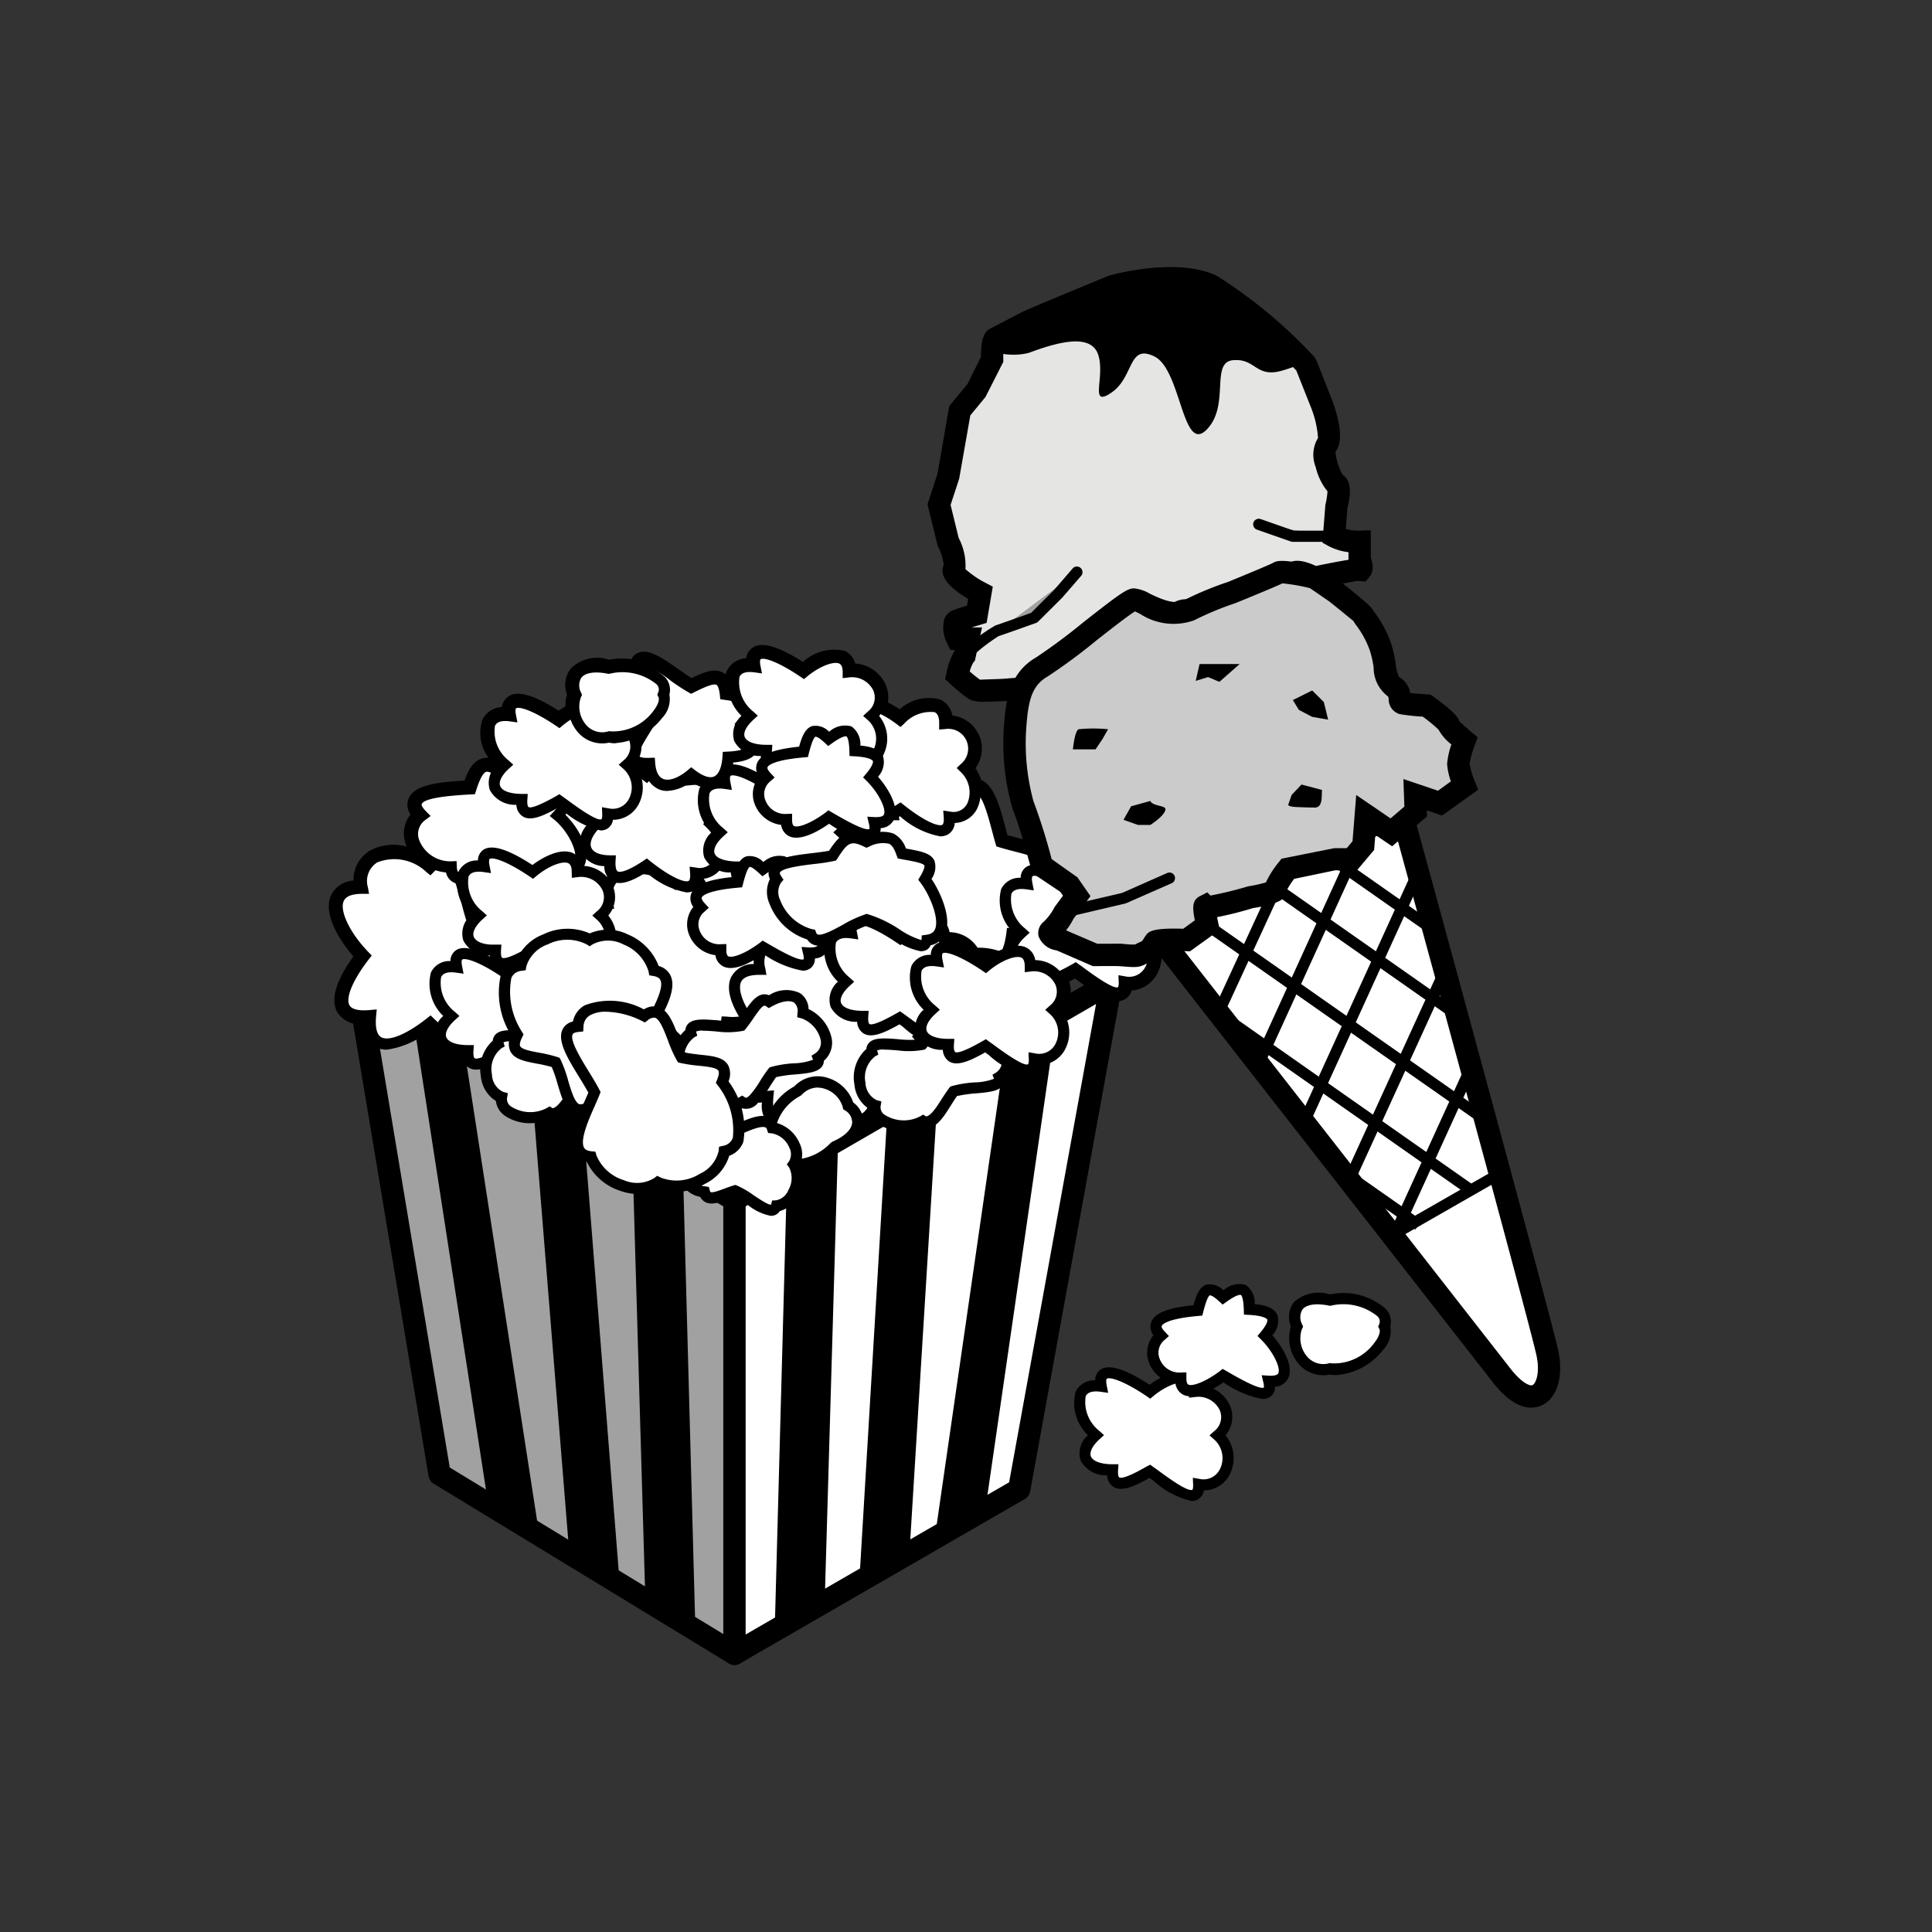 <svg xmlns="http://www.w3.org/2000/svg" xmlns:xlink="http://www.w3.org/1999/xlink" width="90" height="90" viewBox="0 0 90 90">
  <rect x="0" y="0" width="90" height="90" fill="#333333" stroke="none"/>
  <defs>
    <clipPath id="clip-path">
      <rect id="長方形_1067" data-name="長方形 1067" width="57.366" height="65.119" transform="translate(0 -0.001)" fill="none"/>
    </clipPath>
  </defs>
  <g id="グループ_1757" data-name="グループ 1757" transform="translate(-656 -717)">
    <rect id="長方形_979" data-name="長方形 979" width="90" height="90" transform="translate(656 717)" fill="none"/>
    <g id="グループ_1584" data-name="グループ 1584" transform="translate(671.317 729.441)">
      <g id="グループ_1583" data-name="グループ 1583" clip-path="url(#clip-path)">
        <path id="パス_2315" data-name="パス 2315" d="M37.949,31.008a1.2,1.2,0,0,0-1.089-2.045c-.015-1.14-1.3-.642-2.079.015a9.334,9.334,0,0,0-.871-.523c.78-1.007-1.344-1.3-2.6-1.675-.312-1.046-.567-2.541-1.233-2.565a1.625,1.625,0,0,0-.455-.869,1.183,1.183,0,0,0-.924-2.077c.023-1.241-1.284-.9-2.077-.175a4.893,4.893,0,0,0-1.037-.6,1.228,1.228,0,0,0-1.39-1.633c-.015-1.14-1.3-.642-2.079.015-.975-.657-2.5-1.465-2.267-.249-1.039-.148-1.188.616-.878,1.373-.146-.034-.307-.065-.5-.092-.106-.968-.547-.836-1.59-.318-.919-.5-2.483-2-2.488-.872a3.007,3.007,0,0,0-1.34-.03c-1.362-.278-1.9.385-1.541,1.229a1.3,1.3,0,0,0-.076.768,3.659,3.659,0,0,0-.709.465c-.975-.657-2.505-1.465-2.267-.249-1.49-.212-1.172,1.45-.255,2.279a2.162,2.162,0,0,0-.288.318c-.7-.526-1-.179-1.318.8-1.1.057-3.345.157-2.268,1.236-.873.656-.349,1.845.619,2.25a1.759,1.759,0,0,0-.233.2c-1.466-1.187-3.446-.792-3.147.953-2.035-.009-1.061,1.971.08,3.148-1.141,1.472-1.628,2.965.287,2.78-.178,1.921,1.314,1.5,2.78.337a4,4,0,0,0,.5.421c-.1.505.353.88,1.261.877-.044.693.337.717.893.489-.155.7.112,1.526.669,1.68-.137.793,1.335,1.252,2.234.729.319.2.619-.166.914-.615.185.393.441.6.878.369-.435.987-.911,2.2.144,2.3.28,1.02,2.074,1.951,3.107,1.19a2.012,2.012,0,0,0,1.453.088,1.185,1.185,0,0,0,.719.358c.144.54.747.163,1.435-.052.592.215,1.742,1.358,1.9.7.775-.025,1.23-1.287.849-1.894a3.024,3.024,0,0,0,1.893-.874c.789-.336,1.117-.815,1.065-1.248.334-.015.6-.235.785-.681.007,0,.013.009.02.011-.136.793,1.335,1.252,2.235.729.507.324.965-.8,1.431-1.388.778-.253,2.317-.07,2.1-.649a.855.855,0,0,0,.387-.765c.665.433,1.3.7,1.271-.1,1.3.222,1.832-1.449.9-2.287a1.077,1.077,0,0,0,.188-1.491,8.043,8.043,0,0,0,.83-.421c.783.551,2.32,1.835,2.272.608,1.3.223,1.832-1.448.9-2.286" fill="#fff"/>
        <path id="パス_2316" data-name="パス 2316" d="M20.6,44.334a2.481,2.481,0,0,1-1.181-.556c-.181-.121-.367-.246-.512-.321-.086.03-.17.061-.252.091a1.481,1.481,0,0,1-1.172.13.675.675,0,0,1-.266-.25,1.593,1.593,0,0,1-.555-.267,2.413,2.413,0,0,1-1.308-.076,2.234,2.234,0,0,1-1.81.075A2.8,2.8,0,0,1,11.927,41.8a.955.955,0,0,1-.6-.439,2.131,2.131,0,0,1,.132-1.76.889.889,0,0,1-.271-.155.927.927,0,0,1-.9.39,2.318,2.318,0,0,1-2.139-.171,1.124,1.124,0,0,1-.5-.737,1.753,1.753,0,0,1-.712-1.417.791.791,0,0,1-.532-.132.773.773,0,0,1-.3-.5,1.569,1.569,0,0,1-1.071-.493.968.968,0,0,1-.222-.566l-.124-.1c-.72.527-1.813,1.148-2.564.738a1.278,1.278,0,0,1-.6-1.179A1.25,1.25,0,0,1,.389,34.7c-.388-.705.152-1.75.756-2.586C.5,31.371-.271,30.147.094,29.289a1.242,1.242,0,0,1,1.057-.711,1.578,1.578,0,0,1,.778-1.4A2.273,2.273,0,0,1,3.629,27a1.628,1.628,0,0,1-.119-.435,1.383,1.383,0,0,1,.3-1.063.786.786,0,0,1-.1-.726c.247-.642,1.315-.779,2.612-.853.192-.532.418-.9.8-1.026a.836.836,0,0,1,.323-.034,1.931,1.931,0,0,1-.289-1.773,1.041,1.041,0,0,1,.909-.594.7.7,0,0,1,.3-.492c.165-.109.649-.426,2.346.663.1-.073.206-.141.314-.205a1.616,1.616,0,0,1,.071-.553,1.242,1.242,0,0,1,.173-1.2,1.73,1.73,0,0,1,1.782-.419,3.345,3.345,0,0,1,1.047-.023.61.61,0,0,1,.272-.277c.488-.256,1.155.208,1.925.748.21.147.417.294.6.409.627-.3,1.081-.463,1.47-.253a.82.82,0,0,1,.118.081,1,1,0,0,1,.177-.351,1.068,1.068,0,0,1,.782-.4.7.7,0,0,1,.3-.492c.162-.105.645-.427,2.345.663a2.152,2.152,0,0,1,1.947-.515.886.886,0,0,1,.487.586,1.7,1.7,0,0,1,1.253.7,1.494,1.494,0,0,1,.272,1.115,5.546,5.546,0,0,1,.548.319,2.027,2.027,0,0,1,1.889-.454.994.994,0,0,1,.563.741,1.576,1.576,0,0,1,1.24.908,1.55,1.55,0,0,1-.163,1.55,2.055,2.055,0,0,1,.265.545c.609.264.87,1.242,1.125,2.192.034.129.068.257.1.381.161.044.331.087.5.132,1.065.275,2.071.533,2.3,1.194a.808.808,0,0,1,.006.506c.113.065.224.133.33.2a2.178,2.178,0,0,1,1.949-.515.894.894,0,0,1,.487.588,1.7,1.7,0,0,1,1.426.987,1.441,1.441,0,0,1-.151,1.452,1.809,1.809,0,0,1,.167,1.835A1.468,1.468,0,0,1,37.4,33.7a.684.684,0,0,1-.331.417c-.526.276-1.249-.194-2.209-.9l-.1-.074c-.092.051-.184.1-.271.143a1.427,1.427,0,0,1-.2,1.309,1.811,1.811,0,0,1,.166,1.836,1.47,1.47,0,0,1-1.242.856.681.681,0,0,1-.315.407,1.106,1.106,0,0,1-1.038-.109,1.218,1.218,0,0,1-.241.327.6.6,0,0,1-.084.247c-.223.356-.736.405-1.386.466a6.277,6.277,0,0,0-.8.108c-.092.127-.181.269-.272.412-.318.5-.618.971-1.054,1.068a.711.711,0,0,1-.318,0,2.308,2.308,0,0,1-2.142-.168,1.391,1.391,0,0,1-.223-.191,1.124,1.124,0,0,1-.321.19A1.928,1.928,0,0,1,23.8,41.3a3.538,3.538,0,0,1-1.6.868,2.038,2.038,0,0,1-.229,1.171,1.432,1.432,0,0,1-.876.756.579.579,0,0,1-.255.193.63.63,0,0,1-.234.043m-1.662-1.707.124.045a4.2,4.2,0,0,1,.792.457,5.556,5.556,0,0,0,.642.391l.041-.122.281-.045a.613.613,0,0,0,.457-.377,1.04,1.04,0,0,0,.074-.919l-.359-.574.676-.024a2.657,2.657,0,0,0,1.627-.756l.127-.087c.546-.233.864-.555.83-.841l-.051-.418.421-.02c.066,0,.268-.012.441-.438l.149-.369.366.157.352.087-.1.349c-.017.1.041.191.172.281a1.525,1.525,0,0,0,1.482.044l.206-.12.2.129a4.274,4.274,0,0,0,.522-.727c.131-.2.261-.409.392-.574l.073-.093.112-.036a5.314,5.314,0,0,1,1.085-.176,5.572,5.572,0,0,0,.724-.1l-.05-.145.237-.179A.467.467,0,0,0,31.2,37l-.024-.748.628.408a2.288,2.288,0,0,0,.67.343c0-.022,0-.056,0-.1l-.018-.48.475.081a.713.713,0,0,0,.815-.4,1.028,1.028,0,0,0-.246-1.206l-.326-.292.327-.291a.69.69,0,0,0,.128-.974l-.282-.4.451-.188a7.535,7.535,0,0,0,.788-.4l.214-.122.514.367a5.79,5.79,0,0,0,1.348.822c0-.022,0-.057,0-.1l-.019-.481.475.081a.719.719,0,0,0,.816-.4,1.029,1.029,0,0,0-.247-1.206l-.326-.292.327-.291a.7.7,0,0,0,.219-.842.946.946,0,0,0-1.006-.523l-.427.047-.006-.43c0-.071-.011-.242-.085-.277a1.964,1.964,0,0,0-1.352.585l-.226.189-.244-.165a9.461,9.461,0,0,0-.833-.5l-.413-.216.285-.368c.073-.094.09-.156.085-.172-.091-.263-1.214-.552-1.754-.691-.258-.067-.51-.132-.736-.2l-.2-.061-.06-.2c-.057-.19-.112-.4-.168-.606-.134-.5-.446-1.671-.7-1.68l-.312-.012-.057-.307a1.223,1.223,0,0,0-.345-.662l-.286-.282.288-.278a.819.819,0,0,0,.233-.946.8.8,0,0,0-.853-.461l-.43.035.008-.431c0-.154-.018-.348-.137-.4a1.593,1.593,0,0,0-1.287.522l-.24.221-.259-.2a4.6,4.6,0,0,0-.951-.549L25.06,20.7l.17-.367a.69.69,0,0,0-.082-.709.965.965,0,0,0-.911-.372l-.427.047-.007-.43c0-.071-.011-.242-.084-.276-.208-.091-.822.14-1.353.585l-.226.189L21.9,19.2a4.266,4.266,0,0,0-1.691-.813c.007.023.009.078.026.166l.1.539-.543-.078c-.151-.019-.414-.036-.513.09a.85.85,0,0,0,.05.749l.286.7-.734-.169c-.136-.032-.288-.06-.466-.086l-.3-.043-.034-.3c-.034-.311-.095-.376-.1-.378a3.083,3.083,0,0,0-.93.366l-.183.091-.178-.1a9.837,9.837,0,0,1-.85-.556,6.685,6.685,0,0,0-1.061-.657l0,.492L14.3,19.1a2.538,2.538,0,0,0-1.161-.03l-.083.019-.083-.017c-.533-.108-.948-.06-1.105.133a.585.585,0,0,0,0,.564l.069.163-.08.16a.931.931,0,0,0-.04.532l.045.283-.256.128a3.375,3.375,0,0,0-.633.416l-.225.188-.244-.165a4,4,0,0,0-1.691-.812c.007.023.009.078.026.166l.106.539-.544-.078c-.208-.029-.471-.028-.548.138a1.614,1.614,0,0,0,.609,1.465l.318.286-.315.29a1.768,1.768,0,0,0-.236.26L8,24.05l-.318-.238c-.246-.185-.327-.163-.329-.166-.025.008-.16.082-.381.777l-.083.257-.269.013a4.7,4.7,0,0,0-2.185.368,2.523,2.523,0,0,0,.173.2l.317.318-.359.27a.643.643,0,0,0-.283.621,1.32,1.32,0,0,0,.817.957l.642.268-.564.408A1.339,1.339,0,0,0,5,28.262l-.248.251-.275-.222a2.036,2.036,0,0,0-2.15-.443.927.927,0,0,0-.367,1.027l.077.459-.465,0c-.28.013-.662.044-.756.264C.638,30,1.14,31,1.932,31.817l.236.243-.207.268c-.8,1.029-1.02,1.755-.888,1.994.077.143.39.2.829.159l.469-.046-.043.471c-.043.461.022.776.178.86.254.136.974-.076,1.971-.866l.271-.215.246.243a3.429,3.429,0,0,0,.455.379l.2.147-.048.248a.2.2,0,0,0,.039.182.955.955,0,0,0,.837.229H6.9l-.026.415a.677.677,0,0,0,.012.219c.019-.014.124-.025.343-.115l.691-.285-.162.73c-.117.529.078,1.133.393,1.22l.339.095-.06.347c-.016.1.042.192.173.282a1.531,1.531,0,0,0,1.482.045l.207-.12.2.128a5.023,5.023,0,0,0,.376-.5l.381-.581.3.628c.1.21.168.238.176.24s.073,0,.167-.049l.995-.531-.455,1.033c-.163.37-.6,1.354-.423,1.652.031.054.116.088.248.1l.267.025.071.26a1.915,1.915,0,0,0,1.209,1.07,1.392,1.392,0,0,0,1.29-.091l.2-.144.216.113a1.629,1.629,0,0,0,1.168.057l.239-.067.162.189a.827.827,0,0,0,.487.227l.246.042.066.242h0a4.888,4.888,0,0,0,.512-.174c.137-.051.281-.1.428-.149Z"/>
        <path id="パス_2317" data-name="パス 2317" d="M18.9,43.453V64.6L5.159,56.234,1.339,33.316Z" fill="#a1a1a1"/>
        <path id="パス_2318" data-name="パス 2318" d="M18.9,65.118a.519.519,0,0,1-.271-.076L4.889,56.677a.516.516,0,0,1-.243-.358L.826,33.4a.521.521,0,0,1,.775-.536L19.158,43a.518.518,0,0,1,.259.45V64.6a.519.519,0,0,1-.52.52m-13.263-9.2,12.742,7.759V43.753L2.035,34.318Z"/>
        <path id="パス_2319" data-name="パス 2319" d="M36.455,33.316,32.16,56.941,18.9,64.6V43.453Z" fill="#fff"/>
        <path id="パス_2320" data-name="パス 2320" d="M18.9,65.118a.521.521,0,0,1-.521-.52V43.452a.52.52,0,0,1,.26-.45L36.195,32.865a.521.521,0,0,1,.773.544L32.673,57.034a.521.521,0,0,1-.253.357L19.158,65.048a.518.518,0,0,1-.26.07m.52-21.365V63.7L31.692,56.61l4.05-22.282Z"/>
        <path id="パス_2321" data-name="パス 2321" d="M7.5,58.107,3.895,34.791l2.373,1.37L9.827,59.2Z"/>
        <path id="パス_2322" data-name="パス 2322" d="M14.754,62.368l-.621-21.311,2.374,1.37.569,21.031Z"/>
        <path id="パス_2323" data-name="パス 2323" d="M11.25,60.49,9.476,38.513l2.374,1.371,1.722,21.7Z"/>
        <path id="パス_2324" data-name="パス 2324" d="M30.592,57.824l3.365-23.2-2.373,1.371L28.27,58.914Z"/>
        <path id="パス_2325" data-name="パス 2325" d="M23.1,62.2l.621-21.311-2.374,1.37-.569,21.031Z"/>
        <path id="パス_2326" data-name="パス 2326" d="M27.044,59.982l1.332-21.636L26,39.717,24.722,61.072Z"/>
        <path id="パス_2327" data-name="パス 2327" d="M9.009,32.089c1.255,1.472-.392,2.451-1.9,2.393-.231,1.794-1.21,1.887-2.392.724-1.467,1.163-2.959,1.584-2.78-.337-1.915.185-1.428-1.308-.288-2.78-1.14-1.177-2.115-3.157-.08-3.148-.3-1.745,1.681-2.141,3.148-.953C5.9,26.8,6.2,28.873,6.6,30.207c1.339.4,3.663.7,2.408,1.882" fill="#fff"/>
        <path id="パス_2328" data-name="パス 2328" d="M2.693,36.456a1.045,1.045,0,0,1-.5-.117,1.229,1.229,0,0,1-.53-1.194A1.169,1.169,0,0,1,.5,34.637c-.37-.671.2-1.714.808-2.53C.678,31.4-.14,30.171.214,29.341a1.162,1.162,0,0,1,1.07-.646A1.473,1.473,0,0,1,2,27.287a2.594,2.594,0,0,1,2.709.364.932.932,0,0,1,.831-.253c.625.167.88,1.123,1.15,2.136.043.158.084.315.127.464.181.051.376.1.575.153,1.06.272,2.06.529,2.222,1.16a.88.88,0,0,1-.255.795,1.414,1.414,0,0,1,.236,1.519,2.567,2.567,0,0,1-2.255,1.119c-.14.793-.446,1.275-.911,1.436-.341.119-.912.1-1.722-.632a3.9,3.9,0,0,1-2.009.908m-.465-1.875-.029.313c-.035.371-.021.843.245.987.363.195,1.193-.148,2.114-.879l.18-.142.165.16c.542.535,1.033.775,1.351.668.3-.1.51-.543.6-1.239l.03-.236.238.009a2.191,2.191,0,0,0,2-.824c.159-.328.055-.712-.31-1.14l-.161-.189.181-.17c.2-.187.3-.355.272-.458-.085-.334-1.144-.606-1.846-.786-.257-.066-.508-.131-.732-.2l-.134-.041-.04-.134c-.058-.193-.113-.4-.169-.614C5.994,28.96,5.735,27.99,5.4,27.9c-.107-.034-.291.065-.5.271l-.166.166-.182-.147a2.159,2.159,0,0,0-2.3-.455,1.031,1.031,0,0,0-.43,1.162l.053.3H1.557c-.477,0-.768.115-.864.343-.2.46.307,1.5,1.146,2.363L2,32.07l-.138.179c-.736.95-1.089,1.789-.9,2.137.144.261.656.253.956.224Z"/>
        <path id="パス_2329" data-name="パス 2329" d="M20.43,32.783c1.255,1.472-.392,2.451-1.9,2.393-.231,1.794-1.21,1.887-2.392.724-1.467,1.163-2.959,1.584-2.78-.337-1.915.185-1.428-1.308-.288-2.78-1.14-1.177-2.115-3.157-.08-3.148-.3-1.745,1.681-2.141,3.148-.953,1.182-1.188,1.485.885,1.882,2.219,1.339.4,3.663.705,2.408,1.882" fill="#fff"/>
        <path id="パス_2330" data-name="パス 2330" d="M14.113,37.15a1.045,1.045,0,0,1-.5-.117,1.229,1.229,0,0,1-.53-1.194,1.233,1.233,0,0,1-1.161-.508c-.369-.67.2-1.713.808-2.53-.634-.708-1.451-1.937-1.1-2.766a1.164,1.164,0,0,1,1.071-.646,1.474,1.474,0,0,1,.71-1.408,2.592,2.592,0,0,1,2.709.364.937.937,0,0,1,.831-.253c.626.167.881,1.125,1.152,2.139.042.157.082.313.125.461.181.051.376.1.575.153,1.06.272,2.061.529,2.223,1.16a.881.881,0,0,1-.256.795,1.416,1.416,0,0,1,.237,1.519,2.568,2.568,0,0,1-2.256,1.119c-.14.793-.446,1.276-.911,1.436-.342.118-.912.1-1.722-.632a3.9,3.9,0,0,1-2.009.908m-.465-1.875-.029.313c-.035.371-.021.843.245.987.366.2,1.193-.148,2.114-.879l.18-.142.165.16c.541.535,1.034.778,1.351.668.3-.1.51-.543.6-1.239l.03-.236.238.009a2.189,2.189,0,0,0,2-.824c.158-.328.054-.712-.311-1.14l-.161-.189.181-.17c.2-.188.3-.355.273-.459-.085-.333-1.145-.6-1.848-.785-.256-.066-.507-.131-.731-.2l-.134-.041-.04-.134c-.058-.192-.112-.4-.168-.611-.189-.709-.448-1.681-.783-1.77-.114-.033-.292.064-.5.271l-.166.166-.182-.147a2.159,2.159,0,0,0-2.3-.455,1.03,1.03,0,0,0-.429,1.162l.053.305h-.323c-.477,0-.767.115-.865.343-.195.459.308,1.5,1.146,2.363l.156.162-.138.179c-.736.951-1.089,1.79-.9,2.137.144.261.656.253.956.224Z"/>
        <path id="パス_2331" data-name="パス 2331" d="M33.718,28.662c1.255,1.472-.392,2.451-1.9,2.393-.231,1.794-1.21,1.887-2.392.724-1.467,1.163-2.959,1.584-2.78-.337-1.915.185-1.428-1.308-.288-2.78-1.14-1.177-2.115-3.157-.08-3.148-.3-1.745,1.681-2.141,3.148-.953,1.182-1.188,1.485.885,1.882,2.219,1.339.4,3.663.7,2.408,1.882" fill="#fff"/>
        <path id="パス_2332" data-name="パス 2332" d="M27.4,33.029a1.044,1.044,0,0,1-.5-.117,1.229,1.229,0,0,1-.53-1.194h-.026a1.181,1.181,0,0,1-1.134-.507c-.37-.67.2-1.714.808-2.531-.635-.708-1.452-1.936-1.1-2.766a1.164,1.164,0,0,1,1.071-.646,1.475,1.475,0,0,1,.71-1.408,2.594,2.594,0,0,1,2.709.364.929.929,0,0,1,.832-.253c.626.167.88,1.125,1.15,2.138.043.157.083.313.126.462.181.051.377.1.575.153,1.06.272,2.061.529,2.223,1.16a.882.882,0,0,1-.255.8A1.417,1.417,0,0,1,34.3,30.2a2.568,2.568,0,0,1-2.255,1.118c-.14.793-.447,1.276-.911,1.436-.345.12-.915.1-1.722-.631a3.913,3.913,0,0,1-2.01.907m-.465-1.876-.029.314c-.034.371-.021.843.245.987.363.2,1.193-.149,2.114-.878l.18-.142.164.16c.544.533,1.037.775,1.352.667.3-.1.511-.543.6-1.239l.029-.236.238.009a2.165,2.165,0,0,0,2-.823c.158-.329.055-.712-.31-1.141l-.162-.189.181-.17c.2-.188.3-.355.274-.459-.085-.333-1.146-.6-1.849-.785-.256-.066-.507-.131-.731-.2l-.134-.041-.04-.134c-.058-.193-.112-.4-.169-.612-.188-.709-.447-1.68-.782-1.769-.12-.033-.293.066-.5.271l-.166.166-.181-.147a2.165,2.165,0,0,0-2.3-.455,1.03,1.03,0,0,0-.429,1.162l.053.3h-.323c-.477,0-.767.115-.865.343-.195.459.308,1.5,1.147,2.363l.156.162-.138.179c-.737.951-1.089,1.79-.9,2.138.146.261.66.255.955.223Z"/>
        <path id="パス_2333" data-name="パス 2333" d="M27.526,35.859c1.255,1.472-.392,2.451-1.9,2.393-.231,1.794-1.21,1.887-2.392.724-1.467,1.163-2.959,1.584-2.78-.337-1.915.185-1.428-1.308-.288-2.78-1.14-1.177-2.115-3.157-.08-3.148-.3-1.745,1.681-2.141,3.148-.953,1.182-1.188,1.485.885,1.882,2.219,1.339.4,3.663.7,2.408,1.882" fill="#fff"/>
        <path id="パス_2334" data-name="パス 2334" d="M21.209,40.226a1.045,1.045,0,0,1-.5-.117,1.228,1.228,0,0,1-.53-1.194,1.236,1.236,0,0,1-1.161-.508c-.37-.671.2-1.714.808-2.53-.634-.707-1.452-1.936-1.1-2.766a1.162,1.162,0,0,1,1.07-.646,1.474,1.474,0,0,1,.71-1.408,2.591,2.591,0,0,1,2.709.364.931.931,0,0,1,.832-.253c.625.167.88,1.124,1.15,2.136.043.158.084.315.127.464.181.051.376.1.575.153,1.06.272,2.06.529,2.222,1.16a.88.88,0,0,1-.255.795,1.414,1.414,0,0,1,.236,1.519,2.567,2.567,0,0,1-2.255,1.119c-.14.792-.446,1.274-.911,1.436-.343.119-.913.1-1.722-.632a3.9,3.9,0,0,1-2.009.908m-.465-1.875-.029.313c-.035.371-.021.843.245.987.364.195,1.192-.148,2.113-.879l.18-.142.164.16c.543.535,1.036.778,1.353.668.3-.1.51-.543.6-1.239l.03-.236.238.009a2.188,2.188,0,0,0,2-.824c.159-.328.055-.712-.31-1.14l-.161-.189.181-.17c.2-.187.3-.355.272-.458-.085-.334-1.144-.606-1.846-.786-.257-.066-.508-.131-.732-.2l-.134-.041-.04-.134c-.058-.193-.113-.4-.169-.614-.189-.708-.448-1.678-.783-1.767-.121-.034-.293.066-.5.271l-.166.166-.182-.147a2.162,2.162,0,0,0-2.3-.455,1.029,1.029,0,0,0-.43,1.162l.053.305h-.323c-.477,0-.767.115-.864.343-.2.46.307,1.5,1.146,2.363l.156.162-.138.179c-.736.95-1.089,1.789-.9,2.137.144.261.656.255.956.224Z"/>
        <path id="パス_2335" data-name="パス 2335" d="M10.659,25.54c.982.81,1.808,2.743.052,2.619.318,1.253-1.443-.11-2.6-.625-.848.515-2.381,1.589-2.426.406-1.394.054-2.432-1.59-1.354-2.4C3.255,24.461,5.505,24.361,6.6,24.3c.342-1.072.664-1.4,1.512-.652,1.155-.749,1.552-.516,1.57.579,1.421.034,1.958.23.976,1.309" fill="#fff"/>
        <path id="パス_2336" data-name="パス 2336" d="M10.515,28.936a4.093,4.093,0,0,1-1.553-.663c-.281-.158-.571-.32-.83-.444L8,27.909c-.943.585-1.707,1.011-2.208.746A.669.669,0,0,1,5.46,28.2a2.058,2.058,0,0,1-1.745-1.307,1.311,1.311,0,0,1,.256-1.371.7.7,0,0,1-.144-.689c.225-.585,1.338-.707,2.583-.775.193-.557.408-.942.774-1.043a1.109,1.109,0,0,1,.953.32c.613-.371,1.032-.459,1.346-.3a1.088,1.088,0,0,1,.45.943c.8.032,1.288.141,1.444.5.14.327-.074.7-.353,1.035.6.6,1.185,1.619.9,2.325a.957.957,0,0,1-.916.576.509.509,0,0,1-.185.417.5.5,0,0,1-.311.1M8.1,27.241l.124.055c.311.138.659.333,1,.522a5.164,5.164,0,0,0,1.283.6c-.009-.021-.012-.084-.039-.192l-.089-.349.359.026c.4.023.635-.056.714-.249.167-.42-.312-1.384-.95-1.911l-.21-.173.184-.2c.476-.524.431-.675.43-.677-.018-.039-.156-.172-1.22-.2l-.25-.006,0-.25c-.009-.583-.133-.711-.186-.739s-.3-.069-.982.375l-.166.108-.148-.131c-.38-.336-.55-.356-.62-.336-.213.059-.408.67-.472.871l-.055.171-.18.01c-1.458.075-2.215.226-2.3.452-.013.035.014.148.206.34l.211.213-.239.18a.8.8,0,0,0-.285.966,1.553,1.553,0,0,0,1.472.965l.261-.01.01.26c0,.084.018.228.088.266.282.151,1.231-.444,1.69-.729Z"/>
        <path id="パス_2337" data-name="パス 2337" d="M17.805,25.956c.9.882.519,2.463-.716,2.284.09,1.325-1.492.268-2.285-.365-.954.633-1.773.927-1.708-.211-1.21-.008-1.539-.826-.68-1.708-.859-.866-1.285-2.439.11-2.278-.25-1.306,1.324-.7,2.278.026.793-.725,2.1-1.066,2.078.175a1.183,1.183,0,0,1,.923,2.077" fill="#fff"/>
        <path id="パス_2338" data-name="パス 2338" d="M16.681,29.134a3.846,3.846,0,0,1-1.891-.941c-.76.482-1.259.608-1.6.413a.8.8,0,0,1-.356-.7,1.239,1.239,0,0,1-1.093-.663,1.282,1.282,0,0,1,.321-1.29,2.2,2.2,0,0,1-.608-2.077.871.871,0,0,1,.783-.472.709.709,0,0,1,.321-.642c.566-.356,1.624.187,2.23.607a1.965,1.965,0,0,1,1.831-.5.881.881,0,0,1,.506.742,1.452,1.452,0,0,1,1.231.841,1.43,1.43,0,0,1-.206,1.5,1.806,1.806,0,0,1,.246,1.864,1.213,1.213,0,0,1-1.057.692.664.664,0,0,1-.34.549.692.692,0,0,1-.321.072m-1.863-1.581.148.118c.917.733,1.607,1.028,1.8.929.055-.028.08-.159.069-.342l-.024-.322.32.047a.729.729,0,0,0,.806-.392,1.3,1.3,0,0,0-.31-1.45l-.19-.187.193-.185a.925.925,0,0,0-.722-1.631l-.287.024.006-.288c.005-.281-.068-.457-.214-.523-.309-.137-.947.106-1.428.545l-.161.147-.173-.131c-.756-.575-1.579-.844-1.81-.7-.108.066-.074.315-.054.42l.067.348-.352-.041c-.3-.032-.5.024-.571.173-.168.345.153,1.138.675,1.664l.18.181-.178.183c-.333.341-.474.682-.377.911s.417.354.872.357l.274,0-.016.272c-.017.3.039.442.1.476s.314.094,1.207-.5Z"/>
        <path id="パス_2339" data-name="パス 2339" d="M29.621,23.346c.9.882.519,2.463-.716,2.284.09,1.325-1.492.267-2.285-.366-.954.633-1.773.928-1.708-.21-1.21-.008-1.539-.826-.68-1.708-.859-.867-1.285-2.439.11-2.278-.25-1.306,1.324-.7,2.278.026.793-.726,2.1-1.066,2.078.175a1.183,1.183,0,0,1,.923,2.077" fill="#fff"/>
        <path id="パス_2340" data-name="パス 2340" d="M28.5,26.523a3.856,3.856,0,0,1-1.891-.94c-.761.48-1.255.611-1.6.412a.8.8,0,0,1-.355-.7,1.237,1.237,0,0,1-1.093-.663,1.279,1.279,0,0,1,.321-1.29,2.19,2.19,0,0,1-.608-2.076.869.869,0,0,1,.783-.472.707.707,0,0,1,.321-.643c.568-.356,1.625.188,2.23.607a1.951,1.951,0,0,1,1.83-.5.878.878,0,0,1,.507.741,1.453,1.453,0,0,1,1.231.841,1.43,1.43,0,0,1-.206,1.5,1.8,1.8,0,0,1,.244,1.865,1.206,1.206,0,0,1-1.055.691.664.664,0,0,1-.34.549.718.718,0,0,1-.321.072m-1.863-1.58.148.118c1.036.826,1.638,1.008,1.795.928.054-.028.08-.16.068-.342l-.023-.322.32.047a.715.715,0,0,0,.806-.392,1.3,1.3,0,0,0-.31-1.45l-.19-.187.192-.185a.924.924,0,0,0-.721-1.631l-.287.024,0-.288c.006-.28-.067-.456-.213-.523a1.673,1.673,0,0,0-1.428.545l-.161.147-.173-.132c-.756-.575-1.579-.844-1.81-.7-.109.067-.075.317-.055.421l.067.348-.352-.041c-.306-.032-.5.023-.571.173-.168.345.154,1.137.676,1.663l.18.181-.179.184c-.332.34-.474.681-.378.909s.418.355.874.358l.273,0-.015.273c-.017.3.038.442.1.475s.316.095,1.208-.5Z"/>
        <path id="パス_2341" data-name="パス 2341" d="M19.236,21.3c.815.988.692,1.475-.644,1.538-.067,1.093-.667,1.6-1.709.8-.946.8-1.857.672-1.944-.514-1.315.03-.658-.834-.056-1.822-.6-.911-1.983-2.653-.49-2.484-.09-1.324,1.544.256,2.49.774,1.042-.518,1.483-.651,1.589.318,1.3.187,1.579.481.764,1.392" fill="#fff"/>
        <path id="パス_2342" data-name="パス 2342" d="M15.769,24.405a1.024,1.024,0,0,1-.4-.079,1.155,1.155,0,0,1-.658-.945.84.84,0,0,1-.717-.347c-.235-.41.1-.945.518-1.622l.065-.1c-.046-.066-.093-.136-.142-.208-.7-1.017-1.174-1.775-.886-2.256a.679.679,0,0,1,.594-.3.571.571,0,0,1,.268-.442c.423-.24,1.064.213,1.806.734.243.172.475.335.678.457.622-.3,1.066-.478,1.415-.287a.9.9,0,0,1,.4.672c.639.107,1.086.264,1.216.623a1.091,1.091,0,0,1-.346,1c.3.386.551.842.377,1.234s-.677.5-1.121.543a1.346,1.346,0,0,1-.665,1.124,1.272,1.272,0,0,1-1.273-.245,1.948,1.948,0,0,1-1.122.441m-.59-1.546.018.246c.021.276.1.628.37.741s.706-.035,1.148-.408l.16-.135.166.128c.379.29.7.4.907.3s.354-.43.383-.912l.016-.232.233-.012c.744-.034.873-.2.894-.248s.057-.262-.439-.864l-.142-.173.148-.166c.422-.471.4-.62.389-.646-.02-.054-.156-.194-1-.315l-.2-.028-.021-.2c-.041-.371-.123-.453-.157-.471-.163-.089-.745.2-1.058.357l-.122.061-.119-.065a9.459,9.459,0,0,1-.844-.554,4.17,4.17,0,0,0-1.251-.7.843.843,0,0,0-.012.238l.022.311-.31-.036c-.268-.026-.36.018-.37.038-.139.231.592,1.293.868,1.692.086.127.168.245.239.353l.091.137-.24.392c-.22.355-.589.948-.509,1.089,0,0,.042.108.49.088Z"/>
        <path id="パス_2343" data-name="パス 2343" d="M13.9,23.182c.936.838.4,2.509-.9,2.286.048,1.227-1.489-.057-2.272-.608-.975.551-1.8.946-1.735-.062-1.317,0-1.7-.778-.787-1.616-.917-.829-1.235-2.491.255-2.279-.237-1.216,1.292-.408,2.267.249.783-.657,2.064-1.155,2.079-.015A1.2,1.2,0,0,1,13.9,23.182" fill="#fff"/>
        <path id="パス_2344" data-name="パス 2344" d="M12.668,26.244a3.939,3.939,0,0,1-1.788-.953l-.169-.123c-.715.4-1.3.665-1.682.42a.677.677,0,0,1-.292-.539A1.326,1.326,0,0,1,7.5,24.358a1.114,1.114,0,0,1,.34-1.177A2.075,2.075,0,0,1,7.27,21.15a.946.946,0,0,1,.908-.525.6.6,0,0,1,.259-.506c.391-.261,1.156-.021,2.279.711.5-.374,1.321-.816,1.887-.555a.78.78,0,0,1,.439.594,1.58,1.58,0,0,1,1.409.915,1.324,1.324,0,0,1-.2,1.4,1.679,1.679,0,0,1,.213,1.779,1.349,1.349,0,0,1-1.226.786.579.579,0,0,1-.29.429.6.6,0,0,1-.284.067m-1.924-1.692.134.1c.095.066.2.142.31.223.325.237,1.306.956,1.519.846,0,0,.042-.048.034-.239l-.013-.321.317.055A.852.852,0,0,0,14,24.736a1.159,1.159,0,0,0-.276-1.36l-.218-.195.219-.195A.824.824,0,0,0,13.975,22a1.1,1.1,0,0,0-1.139-.6l-.284.032-.005-.287c0-.212-.056-.344-.16-.392-.275-.127-.945.144-1.491.6l-.15.126-.163-.11c-1.117-.752-1.732-.9-1.858-.815-.015.01-.05.087-.008.3l.07.358-.362-.051c-.364-.047-.594.019-.684.211a1.713,1.713,0,0,0,.64,1.616l.213.193-.212.193c-.326.3-.473.594-.4.8.09.228.449.363,1.006.369h.279l-.018.277c-.015.229.028.317.053.333.176.112,1.018-.357,1.3-.514Z"/>
        <path id="パス_2345" data-name="パス 2345" d="M25.283,20.908c.936.838.4,2.509-.9,2.286.048,1.227-1.489-.057-2.272-.608-.975.551-1.8.946-1.735-.062-1.317,0-1.7-.778-.787-1.616-.917-.829-1.235-2.491.255-2.279-.237-1.216,1.292-.408,2.267.249.783-.657,2.064-1.155,2.079-.015a1.2,1.2,0,0,1,1.089,2.045" fill="#fff"/>
        <path id="パス_2346" data-name="パス 2346" d="M24.055,23.97a3.942,3.942,0,0,1-1.786-.95c-.059-.044-.117-.085-.172-.125-.715.4-1.3.664-1.682.419a.677.677,0,0,1-.292-.539,1.326,1.326,0,0,1-1.235-.691,1.11,1.11,0,0,1,.339-1.176,2.078,2.078,0,0,1-.571-2.032.946.946,0,0,1,.908-.525.6.6,0,0,1,.259-.506c.393-.26,1.157-.019,2.279.712.5-.373,1.322-.812,1.887-.556a.778.778,0,0,1,.439.594,1.582,1.582,0,0,1,1.409.916,1.322,1.322,0,0,1-.2,1.4,1.679,1.679,0,0,1,.214,1.779,1.348,1.348,0,0,1-1.227.786.576.576,0,0,1-.29.428.6.6,0,0,1-.283.067M22.13,22.28l.134.095c.095.066.2.142.312.224.325.236,1.319.957,1.517.844,0,0,.041-.048.034-.238l-.013-.321.317.055a.848.848,0,0,0,.955-.477,1.16,1.16,0,0,0-.277-1.359l-.218-.195.219-.2a.824.824,0,0,0,.251-.991,1.1,1.1,0,0,0-1.139-.6l-.284.032,0-.287c0-.212-.056-.344-.16-.392-.274-.122-.944.145-1.491.6l-.15.126-.163-.11c-1.113-.75-1.732-.908-1.858-.815-.015.01-.05.086-.008.3l.07.358-.362-.051c-.359-.046-.593.019-.683.211a1.729,1.729,0,0,0,.639,1.617l.212.193-.211.193c-.325.3-.473.594-.4.794.088.227.47.369,1,.369h.288l-.018.277c-.015.229.028.317.053.333.178.115,1.019-.357,1.3-.513Z"/>
        <path id="パス_2347" data-name="パス 2347" d="M12.665,30.2c.936.838.4,2.509-.9,2.286.048,1.227-1.489-.057-2.272-.608-.975.551-1.8.946-1.735-.062-1.317,0-1.7-.778-.787-1.616-.917-.829-1.235-2.491.255-2.279-.237-1.216,1.292-.408,2.267.249.783-.657,2.064-1.155,2.079-.015A1.2,1.2,0,0,1,12.665,30.2" fill="#fff"/>
        <path id="パス_2348" data-name="パス 2348" d="M11.437,33.267a3.943,3.943,0,0,1-1.788-.954l-.169-.122c-.716.4-1.3.661-1.682.42a.68.68,0,0,1-.292-.541,1.323,1.323,0,0,1-1.236-.689A1.114,1.114,0,0,1,6.61,30.2a2.076,2.076,0,0,1-.571-2.031.948.948,0,0,1,.908-.527.6.6,0,0,1,.259-.5c.393-.26,1.157-.019,2.279.712.5-.374,1.318-.813,1.887-.556a.782.782,0,0,1,.439.595,1.581,1.581,0,0,1,1.409.914,1.325,1.325,0,0,1-.2,1.4,1.679,1.679,0,0,1,.213,1.779,1.352,1.352,0,0,1-1.226.786.581.581,0,0,1-.29.429.6.6,0,0,1-.284.067M9.513,31.575l.134.1c.095.065.2.142.31.223.325.237,1.3.954,1.519.846,0,0,.042-.048.034-.24l-.013-.32.317.055a.851.851,0,0,0,.954-.477,1.158,1.158,0,0,0-.276-1.359l-.218-.195.219-.2a.823.823,0,0,0,.251-.99,1.1,1.1,0,0,0-1.139-.6l-.284.033-.005-.287c0-.212-.056-.345-.16-.392-.274-.129-.945.144-1.491.6l-.15.126-.163-.111c-1.114-.75-1.73-.905-1.858-.814-.015.009-.05.085-.008.3l.07.359-.362-.051c-.358-.048-.594.018-.684.211a1.714,1.714,0,0,0,.64,1.617l.213.193-.212.192c-.326.3-.473.595-.4.8.089.229.458.392,1.006.368H8.04l-.018.277c-.015.229.028.317.052.334.186.115,1.021-.358,1.3-.514Z"/>
        <path id="パス_2349" data-name="パス 2349" d="M11.387,34.888c.936.838.4,2.509-.9,2.286.048,1.227-1.489-.057-2.272-.608-.975.551-1.8.946-1.735-.062-1.317,0-1.7-.778-.787-1.616-.917-.829-1.235-2.491.255-2.279-.237-1.216,1.292-.408,2.267.249C9,32.2,10.283,31.7,10.3,32.843a1.2,1.2,0,0,1,1.089,2.045" fill="#fff"/>
        <path id="パス_2350" data-name="パス 2350" d="M10.158,37.95A3.939,3.939,0,0,1,8.37,37L8.2,36.874c-.716.4-1.3.661-1.682.42a.679.679,0,0,1-.292-.54,1.323,1.323,0,0,1-1.235-.69,1.111,1.111,0,0,1,.34-1.177,2.076,2.076,0,0,1-.572-2.031.946.946,0,0,1,.908-.526.6.6,0,0,1,.259-.506c.393-.259,1.157-.02,2.279.712.5-.374,1.322-.813,1.887-.556a.778.778,0,0,1,.439.594,1.583,1.583,0,0,1,1.41.917,1.323,1.323,0,0,1-.2,1.4,1.678,1.678,0,0,1,.214,1.779,1.348,1.348,0,0,1-1.227.786.579.579,0,0,1-.29.429.6.6,0,0,1-.284.067M8.234,36.258l.134.1c.1.066.2.142.31.223.325.236,1.3.96,1.519.846,0,0,.042-.048.034-.239l-.013-.321.317.055a.847.847,0,0,0,.955-.477,1.158,1.158,0,0,0-.277-1.359l-.218-.195.219-.195a.824.824,0,0,0,.252-.991,1.1,1.1,0,0,0-1.14-.6l-.284.032-.005-.287c0-.212-.056-.344-.16-.392-.276-.121-.945.145-1.491.6l-.15.126-.163-.11c-1.117-.752-1.73-.9-1.858-.815-.015.01-.05.087-.008.3l.07.358-.362-.051c-.358-.047-.593.019-.683.211a1.712,1.712,0,0,0,.64,1.617l.213.193-.212.193c-.326.3-.474.594-.4.795.088.227.469.368.994.368h.29l-.018.277c-.015.229.028.318.053.334.185.116,1.02-.358,1.295-.514Z"/>
        <path id="パス_2351" data-name="パス 2351" d="M23.888,26.334c.936.838.4,2.509-.9,2.286.048,1.227-1.489-.057-2.272-.608-.975.551-1.8.946-1.735-.062-1.317,0-1.7-.778-.787-1.616-.917-.829-1.235-2.491.255-2.279-.237-1.216,1.292-.408,2.267.249.783-.657,2.064-1.155,2.079-.015a1.2,1.2,0,0,1,1.089,2.045" fill="#fff"/>
        <path id="パス_2352" data-name="パス 2352" d="M22.66,29.4a3.94,3.94,0,0,1-1.789-.954L20.7,28.32c-.714.4-1.3.661-1.681.42a.678.678,0,0,1-.292-.54,1.324,1.324,0,0,1-1.236-.69,1.111,1.111,0,0,1,.34-1.177,2.075,2.075,0,0,1-.571-2.031.946.946,0,0,1,.907-.526.6.6,0,0,1,.26-.506c.394-.263,1.158-.019,2.278.712.495-.374,1.315-.82,1.888-.555a.78.78,0,0,1,.439.594,1.58,1.58,0,0,1,1.409.915,1.324,1.324,0,0,1-.2,1.4,1.679,1.679,0,0,1,.213,1.779,1.347,1.347,0,0,1-1.226.786.579.579,0,0,1-.29.429.607.607,0,0,1-.284.067M20.735,27.7l.134.1c.094.065.2.141.309.222.325.237,1.3.961,1.521.847,0,0,.042-.048.034-.239l-.013-.321.317.055a.85.85,0,0,0,.954-.476,1.159,1.159,0,0,0-.276-1.36l-.218-.195.219-.195a.824.824,0,0,0,.251-.991,1.094,1.094,0,0,0-1.139-.6l-.284.032-.005-.287c0-.212-.056-.344-.16-.392-.279-.127-.944.143-1.492.6l-.15.126-.163-.11c-1.112-.75-1.731-.906-1.858-.815-.015.01-.05.087-.008.3l.07.358-.362-.051c-.364-.049-.593.02-.683.211a1.714,1.714,0,0,0,.64,1.617l.213.193-.212.193c-.326.3-.474.594-.4.8.089.229.49.358,1.006.368h.279l-.018.277c-.015.229.028.318.053.334.184.118,1.02-.358,1.294-.514Z"/>
        <path id="パス_2353" data-name="パス 2353" d="M37.949,31.008c.936.838.4,2.509-.9,2.286.048,1.227-1.489-.057-2.272-.608-.975.551-1.8.946-1.735-.062-1.317,0-1.7-.778-.787-1.616-.917-.829-1.235-2.491.255-2.279-.237-1.216,1.292-.408,2.267.249.783-.657,2.064-1.155,2.079-.015a1.2,1.2,0,0,1,1.089,2.045" fill="#fff"/>
        <path id="パス_2354" data-name="パス 2354" d="M36.72,34.07a3.939,3.939,0,0,1-1.788-.953l-.169-.123c-.715.4-1.3.664-1.682.42a.677.677,0,0,1-.292-.539,1.326,1.326,0,0,1-1.235-.691,1.11,1.11,0,0,1,.339-1.176,2.078,2.078,0,0,1-.571-2.032.946.946,0,0,1,.908-.525.6.6,0,0,1,.26-.506c.393-.263,1.158-.019,2.278.711.5-.374,1.32-.815,1.887-.555a.78.78,0,0,1,.439.594,1.58,1.58,0,0,1,1.409.915,1.323,1.323,0,0,1-.2,1.4,1.678,1.678,0,0,1,.214,1.778,1.348,1.348,0,0,1-1.227.786A.579.579,0,0,1,37,34a.6.6,0,0,1-.284.067M34.8,32.378l.134.1c.1.066.2.142.31.223.325.236,1.307.954,1.519.846,0,0,.042-.048.034-.239l-.013-.321.317.055a.845.845,0,0,0,.955-.477,1.158,1.158,0,0,0-.277-1.358l-.218-.195.219-.195a.825.825,0,0,0,.251-.992,1.093,1.093,0,0,0-1.139-.6l-.284.032-.005-.287c0-.212-.056-.344-.16-.392-.275-.128-.944.144-1.491.6l-.15.126-.163-.11c-1.113-.749-1.732-.9-1.858-.815-.015.01-.05.087-.008.3l.07.358-.362-.051c-.362-.048-.593.019-.683.21a1.728,1.728,0,0,0,.639,1.618l.212.193-.211.193c-.325.3-.473.594-.395.794.088.227.47.369,1,.369h.288l-.018.277c-.015.229.028.317.052.333.18.111,1.02-.357,1.3-.514Z"/>
        <path id="パス_2355" data-name="パス 2355" d="M29.772,33.291c.936.838.405,2.509-.9,2.286.048,1.227-1.489-.057-2.272-.608-.975.551-1.8.946-1.735-.062-1.317,0-1.7-.778-.787-1.616-.917-.829-1.235-2.491.255-2.279-.237-1.216,1.292-.408,2.267.249.783-.657,2.064-1.155,2.079-.015a1.2,1.2,0,0,1,1.089,2.045" fill="#fff"/>
        <path id="パス_2356" data-name="パス 2356" d="M28.543,36.353a3.939,3.939,0,0,1-1.788-.953l-.169-.123c-.716.4-1.3.66-1.682.42a.679.679,0,0,1-.292-.54,1.323,1.323,0,0,1-1.235-.69,1.112,1.112,0,0,1,.339-1.177,2.076,2.076,0,0,1-.571-2.031.948.948,0,0,1,.908-.526.6.6,0,0,1,.259-.506c.393-.26,1.157-.019,2.279.712.5-.373,1.319-.813,1.887-.556a.782.782,0,0,1,.439.6,1.578,1.578,0,0,1,1.409.916,1.32,1.32,0,0,1-.2,1.4,1.679,1.679,0,0,1,.214,1.779,1.348,1.348,0,0,1-1.227.786.579.579,0,0,1-.29.429.6.6,0,0,1-.284.067m-1.924-1.692.134.1c.095.066.2.142.31.223.325.236,1.305.954,1.519.846,0,0,.042-.048.034-.239l-.013-.321.317.055a.847.847,0,0,0,.955-.477,1.16,1.16,0,0,0-.277-1.359l-.218-.195L29.6,33.1a.824.824,0,0,0,.251-.991,1.094,1.094,0,0,0-1.139-.6l-.284.032,0-.287c0-.212-.056-.345-.16-.392-.275-.127-.944.144-1.491.6l-.15.126-.163-.11c-1.113-.75-1.732-.906-1.858-.815-.015.01-.05.086-.008.3l.07.358-.362-.051c-.358-.047-.593.019-.683.211a1.729,1.729,0,0,0,.639,1.617l.212.193-.211.193c-.326.3-.473.594-.4.795.088.227.469.368.994.368h.29l-.018.277c-.015.229.028.318.052.334.183.119,1.021-.358,1.3-.514Z"/>
        <path id="パス_2357" data-name="パス 2357" d="M25.242,23.761c.738.733,1.5,2.212.175,2.128.265,1.146-1.216.262-2.128-.267-.707.529-1.987,1.213-1.977.116a1.156,1.156,0,0,1-.923-1.977c-.841-.888.915-1.1,1.726-1.174.251-.991.467-1.263,1.174-.606.912-.657,1.195-.452,1.225.555,1.032.055,1.466.337.728,1.225" fill="#fff"/>
        <path id="パス_2358" data-name="パス 2358" d="M25.14,26.709a4.625,4.625,0,0,1-1.834-.777c-.467.327-1.342.844-1.876.575a.69.69,0,0,1-.358-.521,1.521,1.521,0,0,1-1.222-.945,1.281,1.281,0,0,1,.194-1.3.659.659,0,0,1-.1-.617c.157-.416.766-.66,1.965-.782.149-.54.31-.871.618-.961a.87.87,0,0,1,.781.267,1.1,1.1,0,0,1,1.038-.251,1.013,1.013,0,0,1,.415.893c.446.042.906.156,1.06.508a.992.992,0,0,1-.237.944c.474.535,1,1.418.75,1.981a.728.728,0,0,1-.627.415.547.547,0,0,1-.211.461.585.585,0,0,1-.357.107m-1.869-1.4.228.132c.4.23,1.446.848,1.689.739a.752.752,0,0,0-.024-.236l-.079-.339.348.022c.139,0,.373,0,.427-.117.123-.274-.266-1.036-.8-1.566l-.17-.168.153-.184c.356-.427.309-.569.3-.585s-.113-.174-.845-.213l-.239-.013-.007-.24c-.017-.61-.133-.674-.138-.676s-.139-.059-.675.325l-.173.124-.156-.144c-.343-.32-.436-.287-.437-.289-.028.008-.136.088-.308.768l-.045.178-.185.017c-1.506.132-1.685.41-1.7.465s.038.156.147.271l.187.2-.2.178a.763.763,0,0,0-.227.892.98.98,0,0,0,.97.629l.27-.009,0,.271c0,.095.01.26.094.3.176.087.755-.1,1.468-.628Z"/>
        <path id="パス_2359" data-name="パス 2359" d="M22.178,29.828c.738.733,1.5,2.212.175,2.128.265,1.146-1.215.262-2.128-.267-.707.529-1.987,1.213-1.977.116a1.156,1.156,0,0,1-.922-1.977c-.842-.888.914-1.1,1.725-1.174.251-.991.467-1.263,1.174-.606.913-.657,1.195-.452,1.225.555,1.032.055,1.466.337.728,1.225" fill="#fff"/>
        <path id="パス_2360" data-name="パス 2360" d="M22.076,32.777A4.619,4.619,0,0,1,20.243,32c-.467.329-1.336.849-1.876.575a.686.686,0,0,1-.358-.521,1.521,1.521,0,0,1-1.222-.945,1.281,1.281,0,0,1,.194-1.3.662.662,0,0,1-.1-.617c.157-.416.766-.66,1.965-.782.149-.54.31-.87.618-.961a.879.879,0,0,1,.781.267,1.1,1.1,0,0,1,1.037-.251,1.017,1.017,0,0,1,.416.894c.446.042.906.155,1.06.507a.992.992,0,0,1-.237.944c.474.535,1,1.418.75,1.982a.728.728,0,0,1-.627.415.547.547,0,0,1-.211.461.586.586,0,0,1-.358.107m-1.868-1.4.222.128c.4.232,1.446.847,1.695.744a.745.745,0,0,0-.024-.235l-.079-.34.348.022c.14.006.372,0,.427-.117.123-.274-.266-1.036-.8-1.567l-.17-.168.153-.184c.356-.427.309-.569.3-.585s-.113-.174-.844-.212l-.24-.013-.007-.239c-.018-.612-.134-.675-.139-.678s-.136-.061-.673.326l-.174.124-.156-.144c-.343-.319-.436-.3-.437-.289-.028.008-.136.088-.308.767l-.046.178-.184.017c-1.506.132-1.685.41-1.7.465s.038.156.147.271l.187.2-.2.178a.763.763,0,0,0-.227.892.975.975,0,0,0,.97.629l.27-.009,0,.271c0,.1.01.26.094.3.179.088.758-.1,1.468-.629Z"/>
        <path id="パス_2361" data-name="パス 2361" d="M27.767,28.528c.573.75,1.4,2.715.057,2.845-.065.84-1.744-.736-2.777-.963-.833.227-2.29,1.48-2.588.688-1.109-.175-2.24-1.82-1.61-2.57-.63-.952,1.681-.882,2.616-1.111.472-.741.749-1.05,1.582-.645,1.033-.4,1.384-.2,1.646.554,1.145.213,1.647.25,1.074,1.2" fill="#fff"/>
        <path id="パス_2362" data-name="パス 2362" d="M27.6,31.877a3.156,3.156,0,0,1-1.283-.568,6.028,6.028,0,0,0-1.259-.63,5.913,5.913,0,0,0-.84.4c-.618.336-1.208.651-1.629.492a.586.586,0,0,1-.3-.247,2.793,2.793,0,0,1-1.759-1.664,1.35,1.35,0,0,1,.019-1.152A.6.6,0,0,1,20.534,28c.225-.488,1.087-.591,2-.7.287-.035.559-.068.771-.11.448-.689.84-1.1,1.753-.7a1.609,1.609,0,0,1,1.251-.1,1.215,1.215,0,0,1,.576.7l.02,0c.692.127,1.148.212,1.31.571a.969.969,0,0,1-.139.842c.392.582.964,1.8.636,2.548a.929.929,0,0,1-.677.542.441.441,0,0,1-.2.221.5.5,0,0,1-.234.054m-2.556-1.736.063.014a5.7,5.7,0,0,1,1.475.706,3.679,3.679,0,0,0,1.025.5l.017-.218.179-.025c.3-.029.391-.163.435-.261.218-.5-.254-1.617-.674-2.167l-.108-.14.092-.152c.236-.393.2-.5.195-.51-.049-.11-.516-.2-.928-.271l-.314-.059-.05-.143c-.109-.313-.219-.48-.358-.543a1.373,1.373,0,0,0-.946.147l-.107.042-.1-.05c-.632-.307-.776-.189-1.249.551l-.057.087-.1.026a8.726,8.726,0,0,1-.931.142c-.52.063-1.486.179-1.59.4-.013.028.01.093.06.169l.108.162-.125.149a.824.824,0,0,0-.036.787A2.229,2.229,0,0,0,22.5,30.841l.149.025.055.141c.024.066.051.075.063.08.211.08.783-.233,1.2-.461a5.305,5.305,0,0,1,1.012-.468Z"/>
        <path id="パス_2363" data-name="パス 2363" d="M20.841,41.342c-.735-.4-.2-2.5.988-2.95a1.416,1.416,0,0,1,2.372.68c.723.5.607,1.377-.627,1.9-.881.9-2.595,1.265-2.733.367" fill="#fff"/>
        <path id="パス_2364" data-name="パス 2364" d="M21.613,42.12a1.445,1.445,0,0,1-.434-.061.822.822,0,0,1-.568-.558,1.211,1.211,0,0,1-.361-1.069,2.736,2.736,0,0,1,1.431-2.261,1.5,1.5,0,0,1,1.541-.407,1.817,1.817,0,0,1,1.209,1.155,1.128,1.128,0,0,1,.472,1,1.728,1.728,0,0,1-1.181,1.276,3.276,3.276,0,0,1-2.109.926m1.162-3.9a1.023,1.023,0,0,0-.758.354l-.1.063a2.222,2.222,0,0,0-1.152,1.831c-.021.328.051.57.194.647l.115.061.02.128a.3.3,0,0,0,.24.261,2.467,2.467,0,0,0,2.049-.77l.084-.057c.547-.234.881-.552.913-.871a.645.645,0,0,0-.332-.58l-.088-.06-.019-.1a1.275,1.275,0,0,0-.869-.858,1.069,1.069,0,0,0-.3-.045"/>
        <path id="パス_2365" data-name="パス 2365" d="M17.02,38.175c-.827-.229-1.039-1.959-.128-2.51-.2-.68,1.595-.126,2.318-.334.521-.632.829-1.439,1.3-1.117.932-.521,1.636-.292,1.58.534.746.2,1.62,1.468.692,2.119.218.579-1.321.4-2.1.649-.466.588-.924,1.712-1.431,1.388-.9.523-2.371.064-2.235-.729" fill="#fff"/>
        <path id="パス_2366" data-name="パス 2366" d="M18.371,39.387a2.109,2.109,0,0,1-1.165-.329.981.981,0,0,1-.452-.711,1.508,1.508,0,0,1-.7-1.164,1.776,1.776,0,0,1,.559-1.643.444.444,0,0,1,.1-.258c.227-.283.733-.244,1.375-.195a4.721,4.721,0,0,0,.974.012c.108-.139.208-.284.3-.422.3-.43.655-.956,1.147-.757a1.479,1.479,0,0,1,1.435-.1.909.909,0,0,1,.405.745,1.966,1.966,0,0,1,1.073,1.344,1.116,1.116,0,0,1-.36,1.067.453.453,0,0,1-.069.237c-.188.3-.673.346-1.287.4a5.687,5.687,0,0,0-.869.124c-.1.137-.2.3-.305.458a4.52,4.52,0,0,1-.556.758.691.691,0,0,1-.716.236,2.077,2.077,0,0,1-.893.193m-.938-3.813a.715.715,0,0,0-.321.044l.057.192-.143.077a1.231,1.231,0,0,0-.453,1.225.933.933,0,0,0,.516.812l.227.063-.04.232a.418.418,0,0,0,.227.411,1.646,1.646,0,0,0,1.621.05l.137-.081.134.086c.028.019.075.044.219-.1a4.264,4.264,0,0,0,.483-.668,6.669,6.669,0,0,1,.386-.565l.048-.062.075-.023a5.082,5.082,0,0,1,1.055-.17,2.688,2.688,0,0,0,.9-.168l-.071-.189.147-.089A.608.608,0,0,0,22.913,36a1.423,1.423,0,0,0-.886-1l-.207-.054.014-.215a.5.5,0,0,0-.164-.469c-.16-.1-.514-.107-1.031.18l-.14.08-.133-.091c-.11-.078-.223.035-.571.542-.117.171-.243.354-.384.526l-.052.062-.077.022a3.915,3.915,0,0,1-1.232.025c-.176-.015-.419-.033-.617-.033"/>
        <path id="パス_2367" data-name="パス 2367" d="M25.444,39.057c-.827-.229-1.039-1.959-.128-2.51-.2-.68,1.595-.126,2.318-.334.521-.632.829-1.439,1.3-1.117.932-.521,1.636-.292,1.58.534.746.2,1.62,1.468.692,2.119.218.579-1.321.4-2.1.649-.466.588-.924,1.712-1.431,1.388-.9.523-2.371.064-2.235-.729" fill="#fff"/>
        <path id="パス_2368" data-name="パス 2368" d="M26.8,40.268a2.109,2.109,0,0,1-1.165-.329.981.981,0,0,1-.452-.711,1.512,1.512,0,0,1-.7-1.164,1.777,1.777,0,0,1,.56-1.642.438.438,0,0,1,.1-.259c.227-.282.736-.244,1.375-.195a4.575,4.575,0,0,0,.973.012c.109-.139.209-.285.3-.423.295-.43.655-.955,1.147-.756a1.487,1.487,0,0,1,1.435-.1.911.911,0,0,1,.405.746,1.959,1.959,0,0,1,1.072,1.343,1.115,1.115,0,0,1-.359,1.067.453.453,0,0,1-.069.237c-.188.3-.673.346-1.287.4a5.7,5.7,0,0,0-.87.124c-.1.137-.2.3-.3.457-.3.476-.588.925-.972,1.009a.57.57,0,0,1-.3-.014,2.073,2.073,0,0,1-.892.193m-.936-3.813a.72.72,0,0,0-.323.044l.057.193-.143.077A1.231,1.231,0,0,0,25,37.994a.931.931,0,0,0,.516.811l.227.063-.04.232a.42.42,0,0,0,.227.412,1.649,1.649,0,0,0,1.621.049l.137-.081.134.086c.23-.024.5-.453.7-.766.129-.2.257-.4.385-.564l.049-.062.075-.023a5.159,5.159,0,0,1,1.056-.17,2.688,2.688,0,0,0,.9-.168l-.071-.189.147-.089a.607.607,0,0,0,.277-.653,1.411,1.411,0,0,0-.885-1l-.207-.055.014-.215a.5.5,0,0,0-.165-.47c-.157-.1-.512-.108-1.03.18l-.14.08-.133-.091c-.11-.078-.223.035-.571.541-.118.172-.244.355-.385.527l-.052.062-.077.022a3.906,3.906,0,0,1-1.231.025c-.176-.014-.418-.033-.615-.033"/>
        <path id="パス_2369" data-name="パス 2369" d="M8.045,38.673c-.827-.229-1.039-1.959-.128-2.51-.2-.68,1.6-.126,2.318-.334.521-.632.829-1.44,1.3-1.117.932-.521,1.636-.292,1.58.534.746.2,1.62,1.468.692,2.119.218.579-1.321.4-2.1.649-.466.588-.924,1.712-1.431,1.388-.9.523-2.371.063-2.235-.729" fill="#fff"/>
        <path id="パス_2370" data-name="パス 2370" d="M9.4,39.884a2.119,2.119,0,0,1-1.168-.329.976.976,0,0,1-.45-.711,1.5,1.5,0,0,1-.7-1.162,1.775,1.775,0,0,1,.558-1.644.444.444,0,0,1,.1-.259c.229-.282.734-.244,1.376-.195a4.575,4.575,0,0,0,.973.012c.109-.139.209-.285.3-.423.3-.43.656-.956,1.147-.756a1.482,1.482,0,0,1,1.435-.1.914.914,0,0,1,.4.746,1.962,1.962,0,0,1,1.072,1.345,1.111,1.111,0,0,1-.359,1.065.453.453,0,0,1-.069.237c-.188.3-.673.346-1.287.4a5.77,5.77,0,0,0-.869.125c-.1.137-.2.3-.3.457-.3.476-.588.925-.972,1.01a.559.559,0,0,1-.3-.014,2.067,2.067,0,0,1-.891.192M8.46,36.071a.726.726,0,0,0-.323.044l.057.193-.142.077A1.228,1.228,0,0,0,7.6,37.611a.929.929,0,0,0,.515.81l.228.063-.041.232a.418.418,0,0,0,.227.411,1.649,1.649,0,0,0,1.622.051l.137-.081.134.086c.229-.024.5-.453.7-.767.128-.2.256-.4.384-.564l.049-.062.075-.023a5.149,5.149,0,0,1,1.055-.17,2.716,2.716,0,0,0,.9-.168l-.071-.189.147-.089a.608.608,0,0,0,.278-.652,1.416,1.416,0,0,0-.886-1l-.207-.055.014-.215a.5.5,0,0,0-.165-.47c-.161-.1-.513-.107-1.03.18l-.14.08-.133-.091c-.112-.078-.222.035-.571.541-.118.172-.244.355-.385.527l-.052.062-.077.022a3.939,3.939,0,0,1-1.231.025c-.176-.014-.419-.033-.616-.033"/>
        <path id="パス_2371" data-name="パス 2371" d="M32.182,33.269c.354.715-1.337,2.249-2.527,1.971a1.428,1.428,0,0,1-1.542-1.971c-.354-.844.179-1.507,1.542-1.229,1.19-.278,2.881.385,2.527,1.229" fill="#e5e5e4"/>
        <path id="パス_2372" data-name="パス 2372" d="M29.956,35.534a1.64,1.64,0,0,1-.305-.028,1.5,1.5,0,0,1-1.514-.568,1.862,1.862,0,0,1-.3-1.674,1.139,1.139,0,0,1,.136-1.121,1.692,1.692,0,0,1,1.683-.369,2.978,2.978,0,0,1,2.61.686.857.857,0,0,1,.2.8,1.258,1.258,0,0,1-.344,1.106,3.04,3.04,0,0,1-2.159,1.164m-.3-.56.055.013a2.348,2.348,0,0,0,1.994-.94c.213-.269.309-.529.242-.663l-.052-.106.045-.109a.332.332,0,0,0-.079-.374,2.519,2.519,0,0,0-2.15-.5l-.055.013-.056-.011c-.59-.119-1.039-.057-1.232.178a.7.7,0,0,0-.017.7l.045.109-.052.106a1.3,1.3,0,0,0,.2,1.236.986.986,0,0,0,1.053.365Z"/>
        <path id="パス_2373" data-name="パス 2373" d="M15.583,19.919c.354.715-1.337,2.249-2.527,1.971a1.428,1.428,0,0,1-1.542-1.971c-.354-.844.179-1.507,1.542-1.229,1.19-.278,2.881.385,2.527,1.229" fill="#e5e5e4"/>
        <path id="パス_2374" data-name="パス 2374" d="M15.583,19.919c.354.715-1.337,2.249-2.527,1.971a1.428,1.428,0,0,1-1.542-1.971c-.354-.844.179-1.507,1.542-1.229,1.19-.278,2.881.385,2.527,1.229" fill="#fff"/>
        <path id="パス_2375" data-name="パス 2375" d="M13.357,22.184a1.641,1.641,0,0,1-.305-.028,1.5,1.5,0,0,1-1.515-.568,1.864,1.864,0,0,1-.3-1.674,1.138,1.138,0,0,1,.135-1.121,1.7,1.7,0,0,1,1.684-.369,2.972,2.972,0,0,1,2.61.686.856.856,0,0,1,.2.8,1.258,1.258,0,0,1-.343,1.1,3.039,3.039,0,0,1-2.159,1.165m-.3-.56.055.013a2.332,2.332,0,0,0,1.994-.941c.213-.269.308-.528.241-.661l-.052-.107.045-.109a.332.332,0,0,0-.079-.374,2.515,2.515,0,0,0-2.149-.5l-.055.013L13,18.945c-.591-.12-1.039-.055-1.232.178a.7.7,0,0,0-.017.7l.045.109-.052.106a1.3,1.3,0,0,0,.2,1.236A.987.987,0,0,0,13,21.635Z"/>
        <path id="パス_2376" data-name="パス 2376" d="M49.167,49.353c.354.715-1.337,2.249-2.527,1.971A1.428,1.428,0,0,1,45.1,49.353c-.354-.844.179-1.507,1.542-1.229,1.19-.278,2.881.385,2.527,1.229" fill="#fff"/>
        <path id="パス_2377" data-name="パス 2377" d="M46.943,51.618a1.643,1.643,0,0,1-.306-.028,1.5,1.5,0,0,1-1.514-.567,1.861,1.861,0,0,1-.305-1.675,1.137,1.137,0,0,1,.134-1.12,1.7,1.7,0,0,1,1.685-.369,2.978,2.978,0,0,1,2.61.686.852.852,0,0,1,.2.8,1.257,1.257,0,0,1-.344,1.107,3.037,3.037,0,0,1-2.157,1.163m-.3-.56.055.013a2.318,2.318,0,0,0,1.993-.939c.214-.27.31-.53.243-.664l-.053-.106.046-.109a.33.33,0,0,0-.079-.373,2.526,2.526,0,0,0-2.15-.5l-.055.013-.056-.011c-.589-.12-1.039-.057-1.232.178a.7.7,0,0,0-.017.695l.045.109-.052.106a1.3,1.3,0,0,0,.2,1.237.99.99,0,0,0,1.053.364Z"/>
        <path id="パス_2378" data-name="パス 2378" d="M21.66,41.806c.427.59-.037,1.911-.829,1.937-.16.654-1.31-.489-1.9-.7-.688.215-1.291.592-1.435.052-.808-.14-1.111-.695-.692-1.285-.419-.587-.657-1.9.231-1.93.064-.651,1.208.1,1.9.369.592-.271,1.546-.752,1.734-.142.764.069,1.424,1.116,1,1.7" fill="#fff"/>
        <path id="パス_2379" data-name="パス 2379" d="M20.6,44.2a2.429,2.429,0,0,1-1.109-.534,5.365,5.365,0,0,0-.574-.354c-.106.036-.209.073-.307.11-.418.154-.777.285-1.068.136a.552.552,0,0,1-.241-.246,1.2,1.2,0,0,1-.882-.659.971.971,0,0,1,.074-.85,2.037,2.037,0,0,1-.211-1.736.789.789,0,0,1,.547-.431.468.468,0,0,1,.2-.214c.353-.2.907.067,1.492.348.141.067.278.133.4.187.528-.245,1.181-.55,1.633-.351a.627.627,0,0,1,.287.259,1.65,1.65,0,0,1,1.08.932,1.186,1.186,0,0,1,.038,1,1.7,1.7,0,0,1-.078,1.415,1.332,1.332,0,0,1-.871.763.456.456,0,0,1-.225.188.533.533,0,0,1-.186.034m-1.666-1.44.083.029a4.2,4.2,0,0,1,.764.445c.242.161.7.475.824.444l.047-.192.169-.007a.763.763,0,0,0,.594-.492,1.1,1.1,0,0,0,.033-1.033l-.111-.153.111-.152a.663.663,0,0,0,0-.638,1.092,1.092,0,0,0-.809-.653l-.174-.017-.052-.165c-.021-.072-.053-.086-.069-.094-.234-.1-.866.191-1.207.349l-.2.092-.1-.04c-.16-.063-.346-.153-.537-.244a3,3,0,0,0-1.015-.362l-.022.228-.218.026a.3.3,0,0,0-.293.167,1.647,1.647,0,0,0,.266,1.353l.106.15-.106.151a.542.542,0,0,0-.113.5.8.8,0,0,0,.637.375l.164.029.043.16a.137.137,0,0,0,.037.076c.085.05.426-.079.648-.161.134-.05.276-.1.421-.148Z"/>
        <path id="パス_2380" data-name="パス 2380" d="M14.748,35.76c.472,1.123,1.871,3.1.523,3.128-.166,1.243-2.022.907-3.123.237-1.062.67-1.1-1.151-1.576-2.074C9.533,36.7,8.213,36.883,8.78,35.76c-.567-.954-1.16-3.04.163-3.225.191-1.09,2.143-1.879,3.2-1.195,1.1-.684,2.815.388,3,1.436,1.326.227.07,2.03-.4,2.984" fill="#fff"/>
        <path id="パス_2381" data-name="パス 2381" d="M14.106,39.984a4.284,4.284,0,0,1-1.961-.559.812.812,0,0,1-.654.061c-.461-.173-.642-.785-.835-1.433a6.527,6.527,0,0,0-.27-.788,6.513,6.513,0,0,0-.694-.157c-.564-.108-1.05-.2-1.239-.583a.881.881,0,0,1,.034-.753,3.721,3.721,0,0,1-.453-2.88,1.061,1.061,0,0,1,.7-.579,2.18,2.18,0,0,1,1.261-1.229,2.567,2.567,0,0,1,2.159-.043,2.1,2.1,0,0,1,1.778.048,2.6,2.6,0,0,1,1.436,1.471.838.838,0,0,1,.548.438c.3.617-.216,1.556-.669,2.385-.076.137-.146.266-.208.385.1.215.221.455.348.7.478.925.928,1.8.616,2.326a.717.717,0,0,1-.514.33,1.1,1.1,0,0,1-.6.7,1.822,1.822,0,0,1-.781.154m-1.96-1.165.137.083a3.024,3.024,0,0,0,2.379.458.607.607,0,0,0,.351-.506l.029-.221.223-.005c.107,0,.243-.021.288-.1.164-.278-.314-1.207-.632-1.822-.156-.305-.307-.6-.412-.849l-.046-.11.053-.107c.075-.151.169-.325.271-.51.334-.611.839-1.533.657-1.909-.017-.037-.07-.147-.338-.193l-.18-.03-.032-.18a1.987,1.987,0,0,0-1.176-1.259,1.534,1.534,0,0,0-1.433,0l-.139.088-.139-.09a2,2,0,0,0-1.806,0,1.588,1.588,0,0,0-1,1.019l-.033.187-.188.027a.565.565,0,0,0-.476.325A3.429,3.429,0,0,0,9,35.627l.073.123-.064.127c-.1.194-.131.342-.094.418.075.15.5.231.869.3a6.5,6.5,0,0,1,.868.206l.1.035.049.093a5.911,5.911,0,0,1,.351.975c.134.45.3,1.011.519,1.093a.454.454,0,0,0,.335-.1Z"/>
        <path id="パス_2382" data-name="パス 2382" d="M12.376,38.448c-.551-1.09-2.1-2.945-.771-3.076.076-1.26,1.952-1.075,3.094-.487,1.014-.761,1.2,1.051,1.737,1.941,1.074.259,2.374-.03,1.89,1.144.65.9,1.408,2.929.095,3.228-.094,1.093-1.976,2.035-3.1,1.447-1.033.761-2.826-.17-3.107-1.191-1.33-.129-.223-2.026.161-3.006" fill="#fff"/>
        <path id="パス_2383" data-name="パス 2383" d="M14.414,43.183a2.535,2.535,0,0,1-.827-.147,2.623,2.623,0,0,1-1.566-1.349.843.843,0,0,1-.577-.4c-.345-.591.087-1.563.468-2.42.064-.145.126-.283.178-.409-.116-.216-.264-.457-.416-.705-.54-.877-1.049-1.706-.782-2.246a.7.7,0,0,1,.481-.362,1.111,1.111,0,0,1,.556-.758,3.332,3.332,0,0,1,2.749.193.822.822,0,0,1,.657-.116c.477.139.707.74.95,1.378a7.163,7.163,0,0,0,.32.75c.228.047.466.071.7.1.575.06,1.072.112,1.293.481a.888.888,0,0,1,.021.759,3.709,3.709,0,0,1,.692,2.818,1.078,1.078,0,0,1-.657.649,2.158,2.158,0,0,1-1.13,1.308,2.624,2.624,0,0,1-2.178.234,1.82,1.82,0,0,1-.93.241M12.907,34.69a1.464,1.464,0,0,0-.72.155.614.614,0,0,0-.322.542l-.014.222-.221.022c-.1.011-.234.038-.271.113-.14.282.4,1.16.758,1.742.186.3.364.593.492.845l.052.1-.043.109c-.062.16-.144.343-.23.54-.281.631-.7,1.585-.495,1.946.021.034.082.14.348.165l.178.018.048.172a2.014,2.014,0,0,0,1.291,1.159,1.519,1.519,0,0,0,1.41-.108l.131-.1.144.075a2.022,2.022,0,0,0,1.829-.162,1.557,1.557,0,0,0,.89-1.077l.016-.189.185-.043a.583.583,0,0,0,.459-.376,3.379,3.379,0,0,0-.707-2.445L18.03,38l.055-.134c.084-.2.107-.357.064-.43-.087-.144-.519-.19-.9-.23a6.585,6.585,0,0,1-.874-.131l-.106-.025-.056-.094a5.9,5.9,0,0,1-.414-.928c-.17-.443-.381-1-.609-1.062a.443.443,0,0,0-.335.124l-.131.1-.145-.074a3.914,3.914,0,0,0-1.672-.427"/>
        <path id="パス_2384" data-name="パス 2384" d="M33.763,34.6c.936.838.4,2.509-.9,2.286.048,1.227-1.489-.057-2.272-.608-.975.551-1.8.946-1.735-.062-1.317,0-1.7-.778-.787-1.616-.917-.829-1.235-2.491.255-2.279-.237-1.216,1.292-.408,2.267.249.783-.657,2.064-1.155,2.079-.015A1.2,1.2,0,0,1,33.763,34.6" fill="#fff"/>
        <path id="パス_2385" data-name="パス 2385" d="M32.535,37.66a3.94,3.94,0,0,1-1.789-.954l-.17-.122c-.713.4-1.3.66-1.68.42a.678.678,0,0,1-.292-.54,1.324,1.324,0,0,1-1.236-.69,1.111,1.111,0,0,1,.34-1.177,2.075,2.075,0,0,1-.571-2.031.946.946,0,0,1,.907-.526.6.6,0,0,1,.26-.506c.394-.263,1.158-.019,2.278.712.5-.374,1.322-.811,1.888-.556a.784.784,0,0,1,.439.594,1.583,1.583,0,0,1,1.409.917,1.324,1.324,0,0,1-.2,1.4,1.677,1.677,0,0,1,.212,1.779,1.346,1.346,0,0,1-1.225.786.585.585,0,0,1-.29.429.607.607,0,0,1-.284.067M30.61,35.968l.134.1c.094.065.2.141.309.222.325.237,1.308.96,1.521.847,0,0,.042-.048.034-.239l-.013-.321.316.055a.852.852,0,0,0,.955-.476,1.159,1.159,0,0,0-.276-1.36l-.218-.195.218-.195a.821.821,0,0,0,.251-.991,1.1,1.1,0,0,0-1.139-.6l-.283.032,0-.287c0-.212-.056-.344-.16-.392-.274-.121-.946.146-1.492.6l-.15.126-.163-.11c-1.113-.75-1.73-.907-1.859-.815-.014.01-.049.087-.007.3l.07.358-.362-.051c-.366-.048-.594.02-.683.211a1.714,1.714,0,0,0,.64,1.617l.213.193-.212.193c-.326.3-.474.594-.4.795.088.227.47.368.995.368h.29l-.018.277c-.015.229.028.318.053.334.185.116,1.02-.358,1.294-.514Z"/>
        <path id="パス_2386" data-name="パス 2386" d="M41.418,54.418c.936.838.405,2.509-.9,2.286.048,1.227-1.489-.057-2.272-.608-.975.551-1.8.946-1.735-.062-1.317,0-1.7-.778-.787-1.616-.917-.829-1.235-2.491.255-2.279-.237-1.216,1.292-.408,2.267.249.783-.657,2.064-1.155,2.079-.015a1.2,1.2,0,0,1,1.089,2.045" fill="#fff"/>
        <path id="パス_2387" data-name="パス 2387" d="M40.19,57.48a3.94,3.94,0,0,1-1.786-.952l-.171-.124c-.716.4-1.3.661-1.682.42a.678.678,0,0,1-.292-.54,1.324,1.324,0,0,1-1.236-.69,1.114,1.114,0,0,1,.34-1.177,2.075,2.075,0,0,1-.571-2.031.948.948,0,0,1,.908-.526.6.6,0,0,1,.259-.506c.393-.259,1.158-.019,2.278.712.5-.373,1.324-.814,1.888-.556a.78.78,0,0,1,.439.594,1.582,1.582,0,0,1,1.409.917,1.322,1.322,0,0,1-.2,1.4A1.679,1.679,0,0,1,41.99,56.2a1.347,1.347,0,0,1-1.226.786.579.579,0,0,1-.29.429.6.6,0,0,1-.284.067m-1.925-1.692.134.1c.1.066.2.142.312.224.325.237,1.3.957,1.518.845,0,0,.042-.048.034-.239l-.013-.321.317.055a.85.85,0,0,0,.954-.476,1.159,1.159,0,0,0-.276-1.36l-.218-.195.219-.195a.824.824,0,0,0,.251-.991,1.1,1.1,0,0,0-1.139-.6l-.284.032-.005-.287c0-.212-.056-.344-.16-.392-.274-.121-.944.145-1.493.6l-.149.126L38.1,52.6c-1.116-.752-1.73-.9-1.857-.815-.015.01-.05.086-.008.3l.07.358-.362-.051c-.36-.048-.594.019-.684.211a1.714,1.714,0,0,0,.64,1.617l.213.193-.212.193c-.326.3-.473.594-.4.795.089.227.47.368.995.368h.29l-.018.277c-.015.229.028.318.053.334.184.119,1.02-.358,1.294-.514Z"/>
        <path id="パス_2388" data-name="パス 2388" d="M43.611,49.783c.738.733,1.5,2.212.175,2.128.265,1.146-1.215.262-2.128-.267-.707.529-1.987,1.213-1.977.116a1.156,1.156,0,0,1-.922-1.977c-.842-.888.914-1.1,1.725-1.174.251-.991.467-1.263,1.174-.606.913-.657,1.195-.452,1.225.555,1.032.055,1.466.337.728,1.225" fill="#fff"/>
        <path id="パス_2389" data-name="パス 2389" d="M43.509,52.731a4.616,4.616,0,0,1-1.834-.778c-.468.329-1.345.844-1.876.576a.688.688,0,0,1-.358-.521,1.52,1.52,0,0,1-1.222-.947,1.277,1.277,0,0,1,.194-1.3.661.661,0,0,1-.1-.618c.157-.416.766-.66,1.965-.782.149-.539.31-.87.618-.96a.877.877,0,0,1,.781.267,1.093,1.093,0,0,1,1.038-.251,1.012,1.012,0,0,1,.415.893c.447.042.906.156,1.06.508a.99.99,0,0,1-.237.943c.474.535,1,1.418.75,1.981a.73.73,0,0,1-.627.416.547.547,0,0,1-.211.461.585.585,0,0,1-.357.107m-1.869-1.4.221.127c.4.232,1.465.849,1.7.745a.745.745,0,0,0-.024-.235l-.079-.34.348.022c.139.006.373,0,.427-.117.121-.269-.275-1.046-.8-1.566l-.17-.168.153-.184c.356-.428.309-.57.3-.585s-.113-.174-.845-.213l-.239-.013-.007-.24c-.017-.61-.133-.674-.138-.676s-.137-.062-.675.325l-.173.124-.156-.144c-.329-.307-.439-.287-.437-.289-.029.008-.136.088-.308.767l-.046.178-.184.017c-1.505.132-1.685.411-1.705.466s.015.131.147.271l.187.2-.2.178a.763.763,0,0,0-.227.891.981.981,0,0,0,.97.63l.27-.008,0,.27c0,.095.01.26.094.3.175.088.755-.1,1.468-.629Z"/>
        <path id="パス_2390" data-name="パス 2390" d="M33.371,19.548l-1.931.15a9.719,9.719,0,0,1-1.306,0,6.432,6.432,0,0,1-.852-.683,2.331,2.331,0,0,1,.341-.908l.171-.8h-.512s-.34-.73,0-.848-.227.053.341-.118l.568-.17.17-1s-1.381-.727-1.23-1.114-.276-1.264-.276-1.264l-.424-1.735.424-1.293.314-1.716L29.4,6.693l.8-.966L30.9,4.3s-.024-.887.156-.982L32.434,2.6C32.77,2.427,36.54.883,36.54.883s2.927-.818,4.611,0a22.7,22.7,0,0,1,4.372,3.652l.738,1.874s.538,1.483.228,1.874.227,1.747.454,1.839,0,1,0,1l-.114,1.42a2.623,2.623,0,0,0,1.193.258v.821s.2.518,0,.486-2.1.365-2.1.365-.909-.454-.966-.17a3.846,3.846,0,0,1-.454.876H42.023l-1.951.814s-.568-.011-.625.257-1.363-.121-1.59.215a3.533,3.533,0,0,1-.681.677l-.795.546-.852.476a1.47,1.47,0,0,1-.284.527c-.17.155-1.022,0-1.022,0Z" fill="#e5e5e4"/>
        <path id="パス_2391" data-name="パス 2391" d="M30.586,20.244a1.839,1.839,0,0,1-.62-.054c-.075-.025-.273-.093-1.036-.791l-.22-.2.064-.292a3.258,3.258,0,0,1,.362-1.005l.014-.068h-.2l-.14-.3a1.574,1.574,0,0,1-.133-1.153.728.728,0,0,1,.433-.407l.007.009a1.374,1.374,0,0,1,.129-.059l.027-.01c.069-.025.137-.045.2-.064l.259-.077.053-.317c-1.43-.839-1.214-1.39-1.14-1.579a2.422,2.422,0,0,0-.259-.849l-.037-.1-.459-1.877.469-1.436.545-3.141.847-1.026.626-1.256c-.006-1.091.291-1.248.437-1.324l1.379-.721C32.54,1.959,35.954.56,36.343.4c.183-.055,3.195-.881,5.036.014A22.8,22.8,0,0,1,45.9,4.176l.106.168.739,1.873c.3.815.557,1.878.149,2.389a2.592,2.592,0,0,0,.344,1.083c.349.216.417.728.209,1.559l-.071.954a2.155,2.155,0,0,0,.627.076l.537-.017,0,1.269c.194.583.01.809-.053.886l-.189.233-.361-.028c-.123.008-1.1.192-1.913.36l-.176.037-.163-.081a3.513,3.513,0,0,0-.36-.152,5.763,5.763,0,0,1-.4.683l-.155.23H42.126l-1.955.815-.109,0a.36.36,0,0,0-.165.015c-.2.386-.737.351-1.145.328a3.762,3.762,0,0,0-.528-.009,4.227,4.227,0,0,1-.736.712l-.812.558-.724.408a1.582,1.582,0,0,1-.358.553c-.089.08-.316.288-1.189.169l-.8.807-2.123.164c-.394.02-.683.028-.9.028m-.721-1.407a4.891,4.891,0,0,0,.48.385c.038-.01.612-.021,1.069-.044l1.724-.135.908-.914.269.048a3.617,3.617,0,0,0,.622.061,1.643,1.643,0,0,0,.1-.228l.062-.2,1.033-.579.754-.521a2.921,2.921,0,0,0,.544-.538c.288-.427.875-.392,1.392-.358.08.005.186.011.27.013a1.2,1.2,0,0,1,.877-.356l2.058-.815h2.192a2.366,2.366,0,0,0,.231-.459l.055-.244.285-.2c.1-.05.4-.2,1.2.168.737-.153,1.209-.238,1.515-.286v-.355A2.675,2.675,0,0,1,46.578,13l-.293-.163.139-1.756a4,4,0,0,0,.1-.631,2.847,2.847,0,0,1-.552-1.139,1.52,1.52,0,0,1,.109-1.351,4.681,4.681,0,0,0-.308-1.373l-.7-1.764A21.442,21.442,0,0,0,40.923,1.35c-1.483-.72-4.215.026-4.244.033-1.391.574-3.774,1.56-4,1.68L31.45,3.7a3.649,3.649,0,0,0-.029.586l0,.13-.831,1.637-.706.857-.519,2.95-.4,1.22.376,1.538a2.768,2.768,0,0,1,.316,1.452,4.4,4.4,0,0,0,.94.642l.334.176-.288,1.688-.7.21h.486l-.33,1.548-.082.1h0a1.771,1.771,0,0,0-.161.4m9.074-2.7v0"/>
        <path id="パス_2392" data-name="パス 2392" d="M56.768,50.592c.365,1.7-.6,3-2.135,1.038l-16.165-20.7,11.5-5.565s6.436,23.522,6.8,25.225" fill="#fff"/>
        <path id="パス_2393" data-name="パス 2393" d="M56.023,53.136c-.446,0-1.066-.244-1.8-1.186L37.661,30.744,50.3,24.626l.166.6c.263.96,6.444,23.556,6.808,25.253.254,1.19-.052,2.212-.761,2.544a1.164,1.164,0,0,1-.493.109M39.275,31.12,55.043,51.31c.523.671.912.83,1.031.773.148-.068.361-.559.184-1.382-.325-1.517-5.618-20.9-6.628-24.593Z"/>
        <path id="パス_2394" data-name="パス 2394" d="M33.222,27.9s-.533-2.018-.873-2.813a10.581,10.581,0,0,1-.368-3.769c.084-1.114.24-2.117,1.241-2.695s3.954-3.133,4.294-3.133,1.59.995,2.556.5a14.45,14.45,0,0,1,1.951-.814s2.023-.822,2.228-.94a6.513,6.513,0,0,1,1.67.234l1.022.706s1.183.943,1.249,1.071a5.664,5.664,0,0,1,.795,1.438c.284.817.162,1.606.6,1.861s.191.716.418.773,1.136.114,1.136.114a5.642,5.642,0,0,1,1.022.887c.057.192.738.754.738.754a5.17,5.17,0,0,0-.284,1.071,4.439,4.439,0,0,0,.284,1.014l-.624.424-.512.393-1.163-.393.028.783-1.136.971-1.192-.811-.114,1.429-.536.637h-.827l-2.158.441a3.74,3.74,0,0,0-.568.94c0,.2-1.135.375-1.135.375a9.38,9.38,0,0,1-2.136.438c-.131-.145.091.868.091.868l-.965.7s-1.561-.064-1.491.131l.071.194s-.624.28-.795.367a2.747,2.747,0,0,1-.908,0c-.275-.011-1.136,0-1.136,0l-1.59-.692s-.8-.186-.454-.47a3.19,3.19,0,0,0,.624-.838l.564-.752-.393-.567Z" fill="#cbcbcb"/>
        <path id="パス_2395" data-name="パス 2395" d="M37.479,32.607c-.132,0-.278-.011-.444-.025l-.222-.016c-.267-.012-1.1,0-1.107,0h-.113L33.9,31.83a1.036,1.036,0,0,1-.837-.659.68.68,0,0,1,.255-.687,2.576,2.576,0,0,0,.495-.675l.388-.525-.125-.181-1.309-.876-.049-.19c-.006-.021-.527-1.991-.849-2.741a10.973,10.973,0,0,1-.409-4.013c.089-1.185.278-2.4,1.5-3.107a26.873,26.873,0,0,0,2.163-1.608c1.784-1.4,2.075-1.6,2.391-1.6a1.8,1.8,0,0,1,.727.244c.451.217,1.138.545,1.59.311a15.009,15.009,0,0,1,2.03-.846c.919-.375,1.99-.821,2.13-.9s.384-.219,2.049.18l.174.078,1.023.706c1.3,1.033,1.363,1.158,1.414,1.258l.059.08a5.392,5.392,0,0,1,.767,1.428,5.671,5.671,0,0,1,.223.983,1.9,1.9,0,0,0,.151.6,1.069,1.069,0,0,1,.529.752c.216.023.528.048.795.065l.15.009.123.089c1.109.8,1.175,1.025,1.216,1.162.025.014.311.286.57.5l.284.235-.126.345a4.713,4.713,0,0,0-.252.892,4.05,4.05,0,0,0,.247.822l.153.388-1.676,1.2-.713-.24.009.281-1.627,1.393-.782-.531-.055.7-.8.949H46.882L44.97,28.5a3.494,3.494,0,0,0-.359.563c.013.383-.416.624-1.566.8a16.265,16.265,0,0,1-1.666.42c.016.085.035.174.052.26l.074.333-1.388,1-.18-.008c-.27-.011-.549-.012-.777-.007l.032.09-.442.2s-.6.27-.771.356a1.057,1.057,0,0,1-.5.1M36.417,31.52c.178,0,.344,0,.439,0,.079,0,.172.011.269.02a2.6,2.6,0,0,0,.435.016c.049-.027.183-.091.326-.157l0,0,.169-.257c.126-.171.26-.367,1.746-.318l.543-.392c-.116-.575-.134-.937.226-1.121l.356-.183.143.15a17.678,17.678,0,0,0,1.756-.43,6.4,6.4,0,0,0,.829-.183,4.382,4.382,0,0,1,.607-.95l.118-.154,2.452-.49h.586l.272-.323.172-2.156,1.6,1.091.643-.551-.045-1.283,1.613.545.6-.438a2.972,2.972,0,0,1-.177-.811,3.628,3.628,0,0,1,.2-.906,2.263,2.263,0,0,1-.6-.691,6.985,6.985,0,0,0-.736-.606,9.15,9.15,0,0,1-1.078-.118.717.717,0,0,1-.509-.69.723.723,0,0,0-.022-.125,1.67,1.67,0,0,1-.677-1.347,4.489,4.489,0,0,0-.18-.807,4.43,4.43,0,0,0-.627-1.162,1.856,1.856,0,0,1-.138-.208c-.048-.036-.629-.517-1.111-.9l-.911-.628a8.85,8.85,0,0,0-1.283-.223c-.385.184-1.643.7-2.206.927a14.434,14.434,0,0,0-1.908.794,2.848,2.848,0,0,1-2.518-.3c-.091-.044-.17-.085-.237-.114-.326.2-1.16.853-1.787,1.345a26.7,26.7,0,0,1-2.286,1.69c-.717.414-.893,1.094-.982,2.284a10.217,10.217,0,0,0,.327,3.524,27.5,27.5,0,0,1,.847,2.695l1.2.848.609.877-.79,1.053a3.222,3.222,0,0,1-.347.541l1.455.625c.138,0,.384,0,.613,0m4.784-2.1.016.018-.016-.018"/>
        <path id="パス_2396" data-name="パス 2396" d="M41.151.883c-1.683-.818-4.611,0-4.611,0s-3.77,1.544-4.1,1.719l-1.377.721c-.1.053-.137.35-.15.6A3.066,3.066,0,0,0,32.6,4c1.342-.5,2.909-.94,3.244.09s-.447,2.484.616,1.757.767-2.294,2.006-1.679S39.762,8.7,40.881,7.585s.172-3.142,1.23-3.245,1.063.812,2.238.5a6.791,6.791,0,0,0,1.089-.4A21.6,21.6,0,0,0,41.151.883"/>
        <path id="パス_2397" data-name="パス 2397" d="M34.663,22.467s.08-.845.263-.937a6.874,6.874,0,0,1,1.375,0l-.255.448-.327.489Z"/>
        <path id="パス_2398" data-name="パス 2398" d="M40.96,19.1l-.575.176.178-.783H42.43l-.942.829Z"/>
        <path id="パス_2399" data-name="パス 2399" d="M45.189,20.629l-.28-.458.9-.448.544.541.2.82-.744-.131Z"/>
        <path id="パス_2400" data-name="パス 2400" d="M37.02,25.75l.355-.631.894-.248c.1.245.713.206.707.38-.01.3-.707.738-.707.738H37.7Z"/>
        <path id="パス_2401" data-name="パス 2401" d="M46.275,24.36c-.056.056.092.812-.328.819-.192,0-.546-.009-.871-.025-.383-.015-.384-.1-.384-.1l.16-.463.46-.485Z"/>
        <rect id="長方形_1057" data-name="長方形 1057" width="6.352" height="0.519" transform="matrix(0.419, -0.908, 0.908, 0.419, 41.206, 34.632)"/>
        <rect id="長方形_1058" data-name="長方形 1058" width="0.521" height="15.821" transform="translate(40.773 30.87) rotate(-54.984)"/>
        <rect id="長方形_1059" data-name="長方形 1059" width="10.187" height="0.521" transform="matrix(0.415, -0.91, 0.91, 0.415, 43.19, 36.754)"/>
        <rect id="長方形_1060" data-name="長方形 1060" width="12.879" height="0.52" transform="matrix(0.415, -0.91, 0.91, 0.415, 45.206, 39.705)"/>
        <path id="パス_2402" data-name="パス 2402" d="M47.893,42.371l-.474-.216,4.334-9.484.474.215Z"/>
        <rect id="長方形_1061" data-name="長方形 1061" width="8.157" height="0.52" transform="matrix(0.415, -0.91, 0.91, 0.415, 49.59, 44.589)"/>
        <rect id="長方形_1062" data-name="長方形 1062" width="5.785" height="0.52" transform="matrix(0.868, -0.497, 0.497, 0.868, 49.404, 44.876)"/>
        <rect id="長方形_1063" data-name="長方形 1063" width="0.521" height="10.338" transform="translate(44.289 29.366) rotate(-54.977)"/>
        <rect id="長方形_1064" data-name="長方形 1064" width="0.521" height="5.911" transform="translate(46.789 27.923) rotate(-54.99)"/>
        <rect id="長方形_1065" data-name="長方形 1065" width="0.521" height="15.026" transform="matrix(0.574, -0.819, 0.819, 0.574, 40.702, 34.555)"/>
        <rect id="長方形_1066" data-name="長方形 1066" width="0.521" height="3.798" transform="translate(47.506 42.657) rotate(-54.971)"/>
        <path id="パス_2403" data-name="パス 2403" d="M29.623,18.106a9.458,9.458,0,0,1,1.5-1.162c.346-.111,1.73-.609,1.73-.609l1.113-1.108.876-1.014" fill="#a1a1a1"/>
        <path id="パス_2404" data-name="パス 2404" d="M29.623,18.367a.26.26,0,0,1-.175-.452,8.158,8.158,0,0,1,1.6-1.218c.3-.1,1.408-.494,1.666-.588l1.072-1.066.862-1a.261.261,0,0,1,.4.34L34.166,15.4,33.04,16.52a.283.283,0,0,1-.1.06s-1.391.5-1.739.613A8.552,8.552,0,0,0,29.8,18.3a.256.256,0,0,1-.175.068"/>
        <path id="パス_2405" data-name="パス 2405" d="M46.829,12.542H44.908l-1.588-.555" fill="#a1a1a1"/>
        <path id="パス_2406" data-name="パス 2406" d="M46.829,12.8H44.908a.288.288,0,0,1-.087-.014l-1.588-.556a.262.262,0,0,1-.159-.333.266.266,0,0,1,.332-.159l1.546.541h1.877a.261.261,0,0,1,0,.521"/>
        <path id="パス_2407" data-name="パス 2407" d="M34.279,30.045l2.741-.64,2.147-.943" fill="#a1a1a1"/>
        <path id="パス_2408" data-name="パス 2408" d="M34.279,30.306a.26.26,0,0,1-.058-.513l2.74-.641,2.1-.928a.26.26,0,0,1,.209.476l-2.147.943-2.787.656a.232.232,0,0,1-.059.007"/>
      </g>
    </g>
  </g>
</svg>
